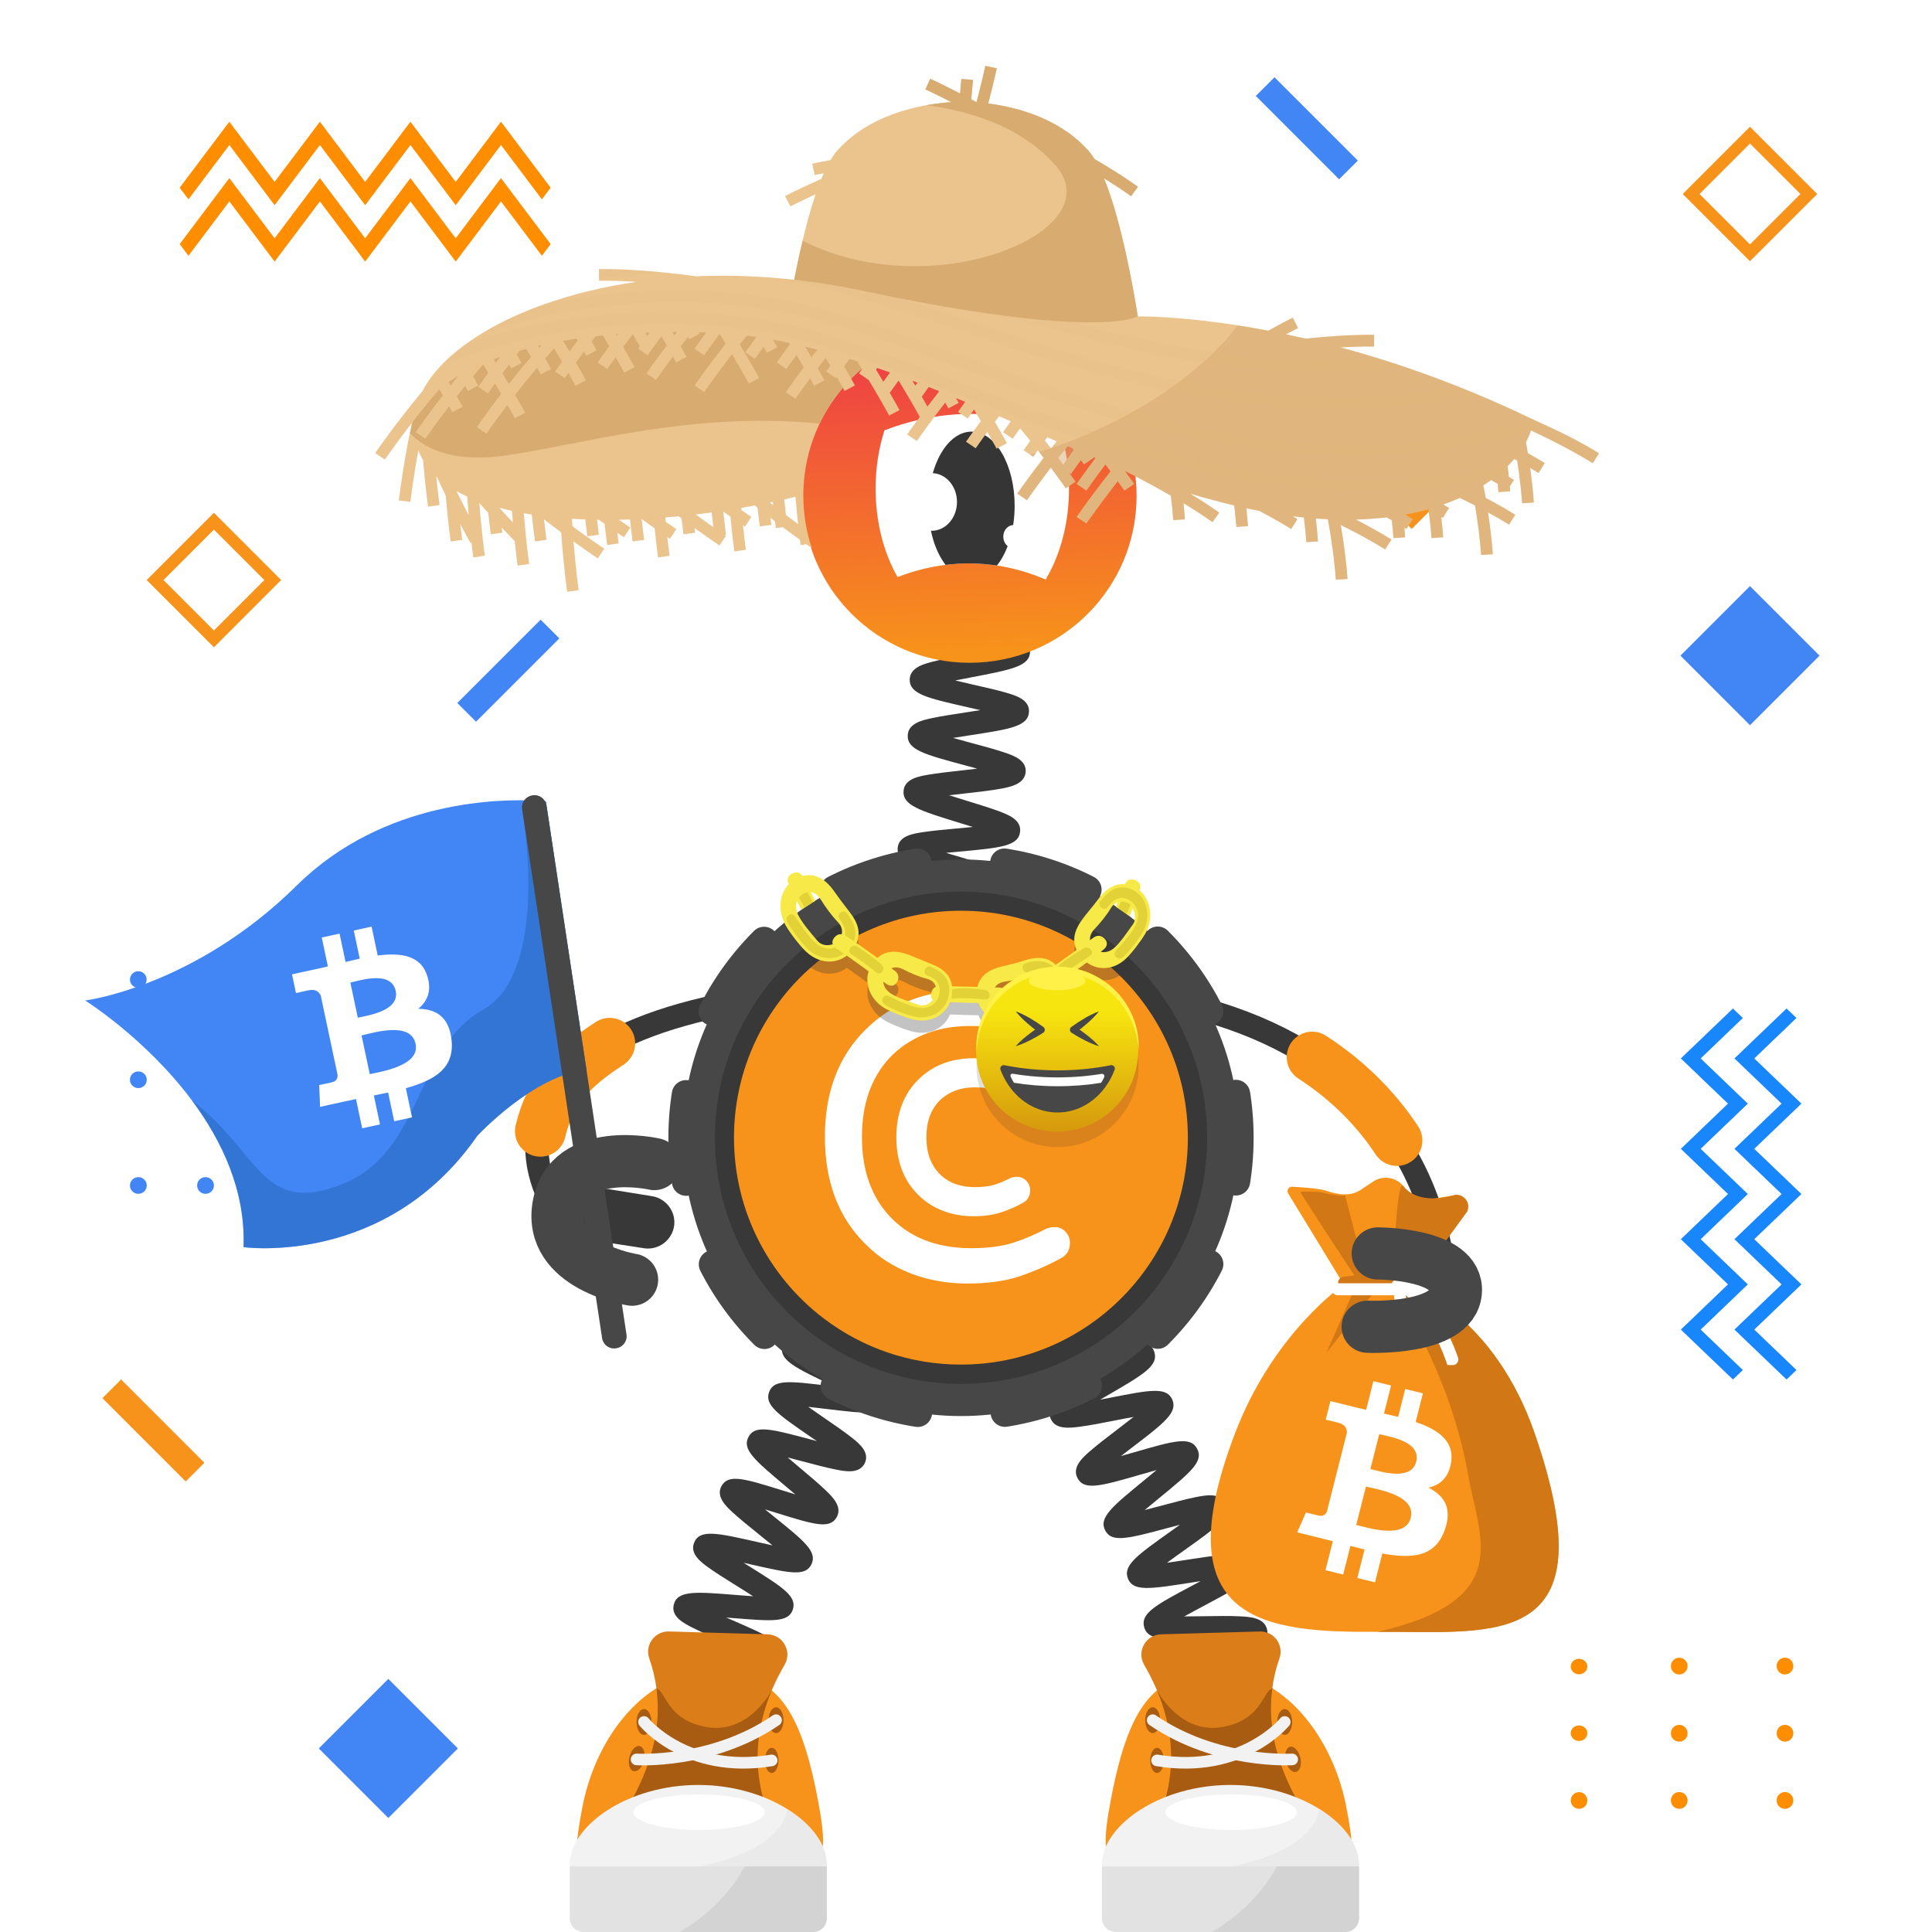 <svg width="1000" height="1000" viewBox="0 0 1000 1000" fill="none" xmlns="http://www.w3.org/2000/svg">
<rect width="1000" height="1000" fill="white"/>
<path fill-rule="evenodd" clip-rule="evenodd" d="M110.729 265.43L75.93 300.23L110.729 335.03L145.529 300.23L110.729 265.43ZM84.63 300.23L110.729 274.13L136.829 300.23L110.729 326.33L84.63 300.23Z" fill="#F7931A"/>
<path fill-rule="evenodd" clip-rule="evenodd" d="M905.793 65.61L870.992 100.41L905.793 135.21L940.593 100.41L905.793 65.61ZM879.692 100.41L905.793 74.31L931.893 100.41L905.793 126.51L879.692 100.41Z" fill="#F7931A"/>
<path fill-rule="evenodd" clip-rule="evenodd" d="M873.857 834.25C873.857 836.65 871.928 838.6 869.538 838.6C867.148 838.6 865.218 836.65 865.218 834.25C865.218 831.85 867.148 829.9 869.538 829.9C871.928 829.9 873.857 831.85 873.857 834.25ZM821.968 834.5C821.968 836.72 820.038 838.51 817.668 838.51C815.298 838.51 813.367 836.71 813.367 834.5C813.367 832.28 815.288 830.49 817.668 830.49C820.048 830.49 821.968 832.28 821.968 834.5ZM821.968 869C821.968 871.22 820.038 873.01 817.668 873.01C815.298 873.01 813.367 871.21 813.367 869C813.367 866.78 815.288 864.98 817.668 864.98C820.048 864.99 821.968 866.79 821.968 869ZM817.678 908.14C820.048 908.14 821.978 906.21 821.978 903.82C821.978 901.43 820.048 899.5 817.678 899.5C815.308 899.5 813.378 901.43 813.378 903.82C813.378 906.2 815.298 908.14 817.678 908.14ZM869.538 873.37C871.928 873.37 873.857 871.42 873.857 869.02C873.857 866.62 871.928 864.67 869.538 864.67C867.148 864.67 865.218 866.61 865.218 869.02C865.218 871.42 867.158 873.37 869.538 873.37ZM873.857 903.79C873.857 906.19 871.928 908.14 869.538 908.14C867.148 908.14 865.218 906.19 865.218 903.79C865.218 901.39 867.148 899.44 869.538 899.44C871.928 899.44 873.857 901.39 873.857 903.79ZM924.268 838.59C926.658 838.59 928.588 836.64 928.588 834.24C928.588 831.84 926.658 829.89 924.268 829.89C921.878 829.89 919.947 831.84 919.947 834.24C919.947 836.65 921.878 838.59 924.268 838.59ZM928.588 869.02C928.588 871.42 926.658 873.37 924.268 873.37C921.878 873.37 919.947 871.42 919.947 869.02C919.947 866.62 921.878 864.67 924.268 864.67C926.658 864.67 928.588 866.62 928.588 869.02ZM924.268 908.14C926.658 908.14 928.588 906.19 928.588 903.79C928.588 901.39 926.658 899.44 924.268 899.44C921.878 899.44 919.947 901.39 919.947 903.79C919.947 906.2 921.878 908.14 924.268 908.14Z" fill="#FF8D00"/>
<path fill-rule="evenodd" clip-rule="evenodd" d="M141.157 563.2C138.757 563.2 136.808 561.27 136.808 558.88C136.808 556.49 138.757 554.56 141.157 554.56C143.557 554.56 145.508 556.49 145.508 558.88C145.508 561.27 143.557 563.2 141.157 563.2ZM140.897 511.31C138.677 511.31 136.888 509.39 136.888 507.01C136.888 504.64 138.687 502.71 140.897 502.71C143.107 502.71 144.907 504.63 144.907 507.01C144.917 509.38 143.117 511.31 140.897 511.31ZM106.397 511.31C104.177 511.31 102.388 509.39 102.388 507.01C102.388 504.64 104.187 502.71 106.397 502.71C108.617 502.71 110.418 504.63 110.418 507.01C110.408 509.38 108.617 511.31 106.397 511.31ZM67.258 507.01C67.258 509.38 69.187 511.31 71.577 511.31C73.967 511.31 75.897 509.39 75.897 507.01C75.897 504.64 73.967 502.71 71.577 502.71C69.197 502.71 67.258 504.64 67.258 507.01ZM102.027 558.88C102.027 561.27 103.978 563.2 106.378 563.2C108.778 563.2 110.728 561.27 110.728 558.88C110.728 556.49 108.788 554.56 106.378 554.56C103.978 554.56 102.027 556.49 102.027 558.88ZM71.607 563.2C69.207 563.2 67.258 561.27 67.258 558.88C67.258 556.49 69.207 554.56 71.607 554.56C74.007 554.56 75.958 556.49 75.958 558.88C75.958 561.27 74.007 563.2 71.607 563.2ZM136.808 613.6C136.808 615.99 138.757 617.92 141.157 617.92C143.557 617.92 145.508 615.99 145.508 613.6C145.508 611.21 143.557 609.28 141.157 609.28C138.757 609.28 136.808 611.22 136.808 613.6ZM106.378 617.92C103.978 617.92 102.027 615.99 102.027 613.6C102.027 611.21 103.978 609.28 106.378 609.28C108.778 609.28 110.728 611.21 110.728 613.6C110.728 615.99 108.778 617.92 106.378 617.92ZM67.258 613.6C67.258 615.99 69.207 617.92 71.607 617.92C74.007 617.92 75.958 615.99 75.958 613.6C75.958 611.21 74.007 609.28 71.607 609.28C69.207 609.28 67.258 611.22 67.258 613.6Z" fill="#4285F4"/>
<path fill-rule="evenodd" clip-rule="evenodd" d="M279.83 320.74L289.511 330.42L246.391 373.54L236.711 363.86L279.83 320.74Z" fill="#4285F4"/>
<path fill-rule="evenodd" clip-rule="evenodd" d="M630.688 65.27L640.367 55.59L683.487 98.71L673.808 108.39L630.688 65.27Z" fill="#4285F4"/>
<path fill-rule="evenodd" clip-rule="evenodd" d="M747.448 257.11L737.769 247.43L694.648 290.55L704.328 300.23L747.448 257.11Z" fill="#F7931A"/>
<path fill-rule="evenodd" clip-rule="evenodd" d="M49.445 708.31L39.766 717.99L82.886 761.11L92.565 751.43L49.445 708.31Z" fill="#F7931A"/>
<path fill-rule="evenodd" clip-rule="evenodd" d="M144.922 864L108.922 900L144.922 936L180.922 900L144.922 864Z" fill="#4285F4"/>
<path fill-rule="evenodd" clip-rule="evenodd" d="M905.789 303.36L869.789 339.36L905.789 375.36L941.789 339.36L905.789 303.36Z" fill="#4285F4"/>
<path fill-rule="evenodd" clip-rule="evenodd" d="M259.379 115.05L235.948 146.2L212.509 115.05L189.078 146.2L165.648 115.05L142.209 146.2L118.778 115.05L93.078 149.21L97.618 155.24L118.789 127.11L142.219 158.26L165.658 127.11L189.089 158.26L212.519 127.11L235.959 158.26L259.389 127.11L280.559 155.24L285.099 149.21L259.379 115.05Z" fill="#FF8D00"/>
<path fill-rule="evenodd" clip-rule="evenodd" d="M259.379 85.86L235.948 117.01L212.509 85.86L189.078 117.01L165.648 85.86L142.209 117.01L118.778 85.86L93.078 120.02L97.618 126.05L118.789 97.92L142.219 129.07L165.658 97.92L189.089 129.07L212.519 97.92L235.959 129.07L259.389 97.92L280.559 126.05L285.099 120.02L259.379 85.86Z" fill="#FF8D00"/>
<path fill-rule="evenodd" clip-rule="evenodd" d="M861.766 516.64L888.735 490.79L893.865 495.71L872.036 516.64L896.436 540.03L872.036 563.42L896.436 586.81L872.036 610.2L896.436 633.59L872.036 656.98L893.865 677.91L888.735 682.83L861.766 656.98L886.166 633.59L861.766 610.2L886.166 586.81L861.766 563.42L886.166 540.03L861.766 516.64ZM889.506 516.64L916.476 490.79L921.605 495.71L899.775 516.64L924.176 540.03L899.775 563.42L924.176 586.81L899.775 610.2L924.176 633.59L899.775 656.98L921.605 677.91L916.476 682.83L889.506 656.98L913.905 633.59L889.506 610.2L913.905 586.81L889.506 563.42L913.905 540.03L889.506 516.64Z" fill="#1886FC"/>
<path d="M1000 0H0V1000H1000V0Z" fill="white"/>
<path fill-rule="evenodd" clip-rule="evenodd" d="M110.729 265.43L75.93 300.23L110.729 335.03L145.529 300.23L110.729 265.43ZM84.63 300.23L110.729 274.13L136.829 300.23L110.729 326.33L84.63 300.23Z" fill="#F7931A"/>
<path fill-rule="evenodd" clip-rule="evenodd" d="M905.793 65.61L870.992 100.41L905.793 135.21L940.593 100.41L905.793 65.61ZM879.692 100.41L905.793 74.31L931.893 100.41L905.793 126.51L879.692 100.41Z" fill="#F7931A"/>
<path fill-rule="evenodd" clip-rule="evenodd" d="M873.49 862.36C873.49 864.76 871.561 866.71 869.171 866.71C866.781 866.71 864.851 864.76 864.851 862.36C864.851 859.96 866.781 858.01 869.171 858.01C871.561 858.01 873.49 859.96 873.49 862.36ZM821.601 862.61C821.601 864.83 819.671 866.62 817.301 866.62C814.931 866.62 813 864.82 813 862.61C813 860.39 814.921 858.6 817.301 858.6C819.681 858.6 821.601 860.39 821.601 862.61ZM821.601 897.11C821.601 899.33 819.671 901.12 817.301 901.12C814.931 901.12 813 899.32 813 897.11C813 894.89 814.921 893.09 817.301 893.09C819.681 893.1 821.601 894.9 821.601 897.11ZM817.311 936.25C819.681 936.25 821.61 934.32 821.61 931.93C821.61 929.54 819.681 927.61 817.311 927.61C814.941 927.61 813.011 929.54 813.011 931.93C813.011 934.31 814.931 936.25 817.311 936.25ZM869.171 901.48C871.561 901.48 873.49 899.53 873.49 897.13C873.49 894.73 871.561 892.78 869.171 892.78C866.781 892.78 864.851 894.72 864.851 897.13C864.851 899.53 866.791 901.48 869.171 901.48ZM873.49 931.9C873.49 934.3 871.561 936.25 869.171 936.25C866.781 936.25 864.851 934.3 864.851 931.9C864.851 929.5 866.781 927.55 869.171 927.55C871.561 927.55 873.49 929.5 873.49 931.9ZM923.9 866.7C926.29 866.7 928.221 864.75 928.221 862.35C928.221 859.95 926.29 858 923.9 858C921.51 858 919.58 859.95 919.58 862.35C919.58 864.76 921.51 866.7 923.9 866.7ZM928.221 897.13C928.221 899.53 926.29 901.48 923.9 901.48C921.51 901.48 919.58 899.53 919.58 897.13C919.58 894.73 921.51 892.78 923.9 892.78C926.29 892.78 928.221 894.73 928.221 897.13ZM923.9 936.25C926.29 936.25 928.221 934.3 928.221 931.9C928.221 929.5 926.29 927.55 923.9 927.55C921.51 927.55 919.58 929.5 919.58 931.9C919.58 934.31 921.51 936.25 923.9 936.25Z" fill="#FF8D00"/>
<path fill-rule="evenodd" clip-rule="evenodd" d="M141.157 563.2C138.757 563.2 136.808 561.27 136.808 558.88C136.808 556.49 138.757 554.56 141.157 554.56C143.557 554.56 145.508 556.49 145.508 558.88C145.508 561.27 143.557 563.2 141.157 563.2ZM140.897 511.31C138.677 511.31 136.888 509.39 136.888 507.01C136.888 504.64 138.687 502.71 140.897 502.71C143.107 502.71 144.907 504.63 144.907 507.01C144.917 509.38 143.117 511.31 140.897 511.31ZM106.397 511.31C104.177 511.31 102.388 509.39 102.388 507.01C102.388 504.64 104.187 502.71 106.397 502.71C108.617 502.71 110.418 504.63 110.418 507.01C110.408 509.38 108.617 511.31 106.397 511.31ZM67.258 507.01C67.258 509.38 69.187 511.31 71.577 511.31C73.967 511.31 75.897 509.39 75.897 507.01C75.897 504.64 73.967 502.71 71.577 502.71C69.197 502.71 67.258 504.64 67.258 507.01ZM102.027 558.88C102.027 561.27 103.978 563.2 106.378 563.2C108.778 563.2 110.728 561.27 110.728 558.88C110.728 556.49 108.788 554.56 106.378 554.56C103.978 554.56 102.027 556.49 102.027 558.88ZM71.607 563.2C69.207 563.2 67.258 561.27 67.258 558.88C67.258 556.49 69.207 554.56 71.607 554.56C74.007 554.56 75.958 556.49 75.958 558.88C75.958 561.27 74.007 563.2 71.607 563.2ZM136.808 613.6C136.808 615.99 138.757 617.92 141.157 617.92C143.557 617.92 145.508 615.99 145.508 613.6C145.508 611.21 143.557 609.28 141.157 609.28C138.757 609.28 136.808 611.22 136.808 613.6ZM106.378 617.92C103.978 617.92 102.027 615.99 102.027 613.6C102.027 611.21 103.978 609.28 106.378 609.28C108.778 609.28 110.728 611.21 110.728 613.6C110.728 615.99 108.778 617.92 106.378 617.92ZM67.258 613.6C67.258 615.99 69.207 617.92 71.607 617.92C74.007 617.92 75.958 615.99 75.958 613.6C75.958 611.21 74.007 609.28 71.607 609.28C69.207 609.28 67.258 611.22 67.258 613.6Z" fill="#4285F4"/>
<path fill-rule="evenodd" clip-rule="evenodd" d="M279.83 320.74L289.511 330.42L246.391 373.54L236.711 363.86L279.83 320.74Z" fill="#4285F4"/>
<path fill-rule="evenodd" clip-rule="evenodd" d="M650 49.68L659.68 40L702.8 83.12L693.12 92.8L650 49.68Z" fill="#4285F4"/>
<path fill-rule="evenodd" clip-rule="evenodd" d="M773.8 230.68L764.12 221L721 264.12L730.68 273.8L773.8 230.68Z" fill="#F7931A"/>
<path fill-rule="evenodd" clip-rule="evenodd" d="M62.68 714L53 723.68L96.12 766.8L105.8 757.12L62.68 714Z" fill="#F7931A"/>
<path fill-rule="evenodd" clip-rule="evenodd" d="M201 869L165 905L201 941L237 905L201 869Z" fill="#4285F4"/>
<path fill-rule="evenodd" clip-rule="evenodd" d="M905.789 303.36L869.789 339.36L905.789 375.36L941.789 339.36L905.789 303.36Z" fill="#4285F4"/>
<path fill-rule="evenodd" clip-rule="evenodd" d="M259.301 92.19L235.87 123.34L212.431 92.19L189 123.34L165.57 92.19L142.131 123.34L118.7 92.19L93 126.35L97.54 132.38L118.711 104.25L142.141 135.4L165.58 104.25L189.011 135.4L212.44 104.25L235.881 135.4L259.311 104.25L280.48 132.38L285.021 126.35L259.301 92.19Z" fill="#FF8D00"/>
<path fill-rule="evenodd" clip-rule="evenodd" d="M259.301 63L235.87 94.15L212.431 63L189 94.15L165.57 63L142.131 94.15L118.7 63L93 97.16L97.54 103.19L118.711 75.06L142.141 106.21L165.58 75.06L189.011 106.21L212.44 75.06L235.881 106.21L259.311 75.06L280.48 103.19L285.021 97.16L259.301 63Z" fill="#FF8D00"/>
<path fill-rule="evenodd" clip-rule="evenodd" d="M870 547.85L896.97 522L902.1 526.92L880.271 547.85L904.67 571.24L880.271 594.63L904.67 618.02L880.271 641.41L904.67 664.8L880.271 688.19L902.1 709.12L896.97 714.04L870 688.19L894.4 664.8L870 641.41L894.4 618.02L870 594.63L894.4 571.24L870 547.85ZM897.74 547.85L924.71 522L929.84 526.92L908.01 547.85L932.41 571.24L908.01 594.63L932.41 618.02L908.01 641.41L932.41 664.8L908.01 688.19L929.84 709.12L924.71 714.04L897.74 688.19L922.14 664.8L897.74 641.41L922.14 618.02L897.74 594.63L922.14 571.24L897.74 547.85Z" fill="#1886FC"/>



<!-- next -->
<path d="M285.352 621.96C285.352 621.96 228.242 529.01 430.032 512.48" stroke="#383838" stroke-width="12.035" stroke-miterlimit="10"/>
<path d="M279.734 585.51C284.734 564.46 295.984 552.74 315.574 540.03" stroke="#F7931A" stroke-width="26.366" stroke-miterlimit="10" stroke-linecap="round"/>
<path fill-rule="evenodd" clip-rule="evenodd" d="M299.71 627.19C300.75 619.79 307.65 614.52 315.05 615.5L337.25 619.1C344.65 620.14 349.92 627.04 348.94 634.44C347.9 641.84 341 647.11 333.6 646.13L313.2 642.98C305.73 641.94 298.68 634.59 299.71 627.19Z" fill="#383838"/>
<path d="M748.003 686.94C748.003 686.94 766.503 529.01 564.703 512.49" stroke="#383838" stroke-width="12.035" stroke-miterlimit="10"/>
<path d="M723.042 590.29C712.912 574.92 698.762 559.89 679.172 547.17" stroke="#F7931A" stroke-width="26.366" stroke-miterlimit="10" stroke-linecap="round"/>
<path fill-rule="evenodd" clip-rule="evenodd" d="M740.62 669.961C741.24 662.511 735.68 655.85 728.26 655.16L707.66 653.72C700.21 653.09 693.55 658.661 692.86 666.081C692.24 673.531 697.8 680.191 705.22 680.881L725.82 682.321C733.33 682.971 740 677.411 740.62 669.961Z" fill="#383838"/>
<path d="M607.97 927.36C608.39 927.11 609.63 925.96 609.79 923.92L597.79 922.98C598.37 915.55 607.3 914.21 628.87 910.99C630.7 910.72 632.75 910.411 634.85 910.081C632.3 909.501 629.77 908.96 627.55 908.48C607.24 904.09 598.83 902.271 598.73 895.101C598.63 887.591 607.43 885.471 628.68 880.351C630.25 879.971 631.99 879.55 633.77 879.11C631.37 878.82 629.02 878.56 626.94 878.32C620.54 877.6 614.5 876.93 609.73 876.09C604.93 875.25 597.67 873.97 596.99 867.93C596.13 860.58 604.59 857.49 625.02 850.01C626.32 849.53 627.75 849.01 629.22 848.47C627.18 848.49 625.19 848.52 623.41 848.55C602.58 848.89 593.96 849.031 592.18 842.101C590.36 834.931 598.28 830.72 617.4 820.55C618.65 819.88 620.02 819.16 621.43 818.4C619.45 818.7 617.53 819.001 615.79 819.271C595.17 822.481 586.63 823.81 583.88 817.22C581.06 810.32 588.35 805.14 605.96 792.62C607.42 791.58 609.06 790.42 610.72 789.22C608.5 789.8 606.33 790.38 604.4 790.89C583.91 796.37 575.44 798.64 572.06 792.18C568.6 785.55 575.49 779.91 592.12 766.28C594.09 764.67 596.38 762.79 598.63 760.9C595.77 761.69 592.88 762.52 590.4 763.24C569.66 769.22 561.08 771.7 557.67 764.97C554.76 759.31 560.53 754.28 564.36 750.96C568.13 747.67 573.34 743.71 578.37 739.87C580.89 737.95 583.92 735.63 586.75 733.4C583.33 734.01 579.76 734.71 576.77 735.3C570.46 736.54 563.94 737.82 558.87 738.47C553.76 739.13 546.04 740.121 543.73 734.061C541.44 728.061 547.77 723.831 551.97 721.021C556.06 718.291 561.66 715.04 567.07 711.91C570.1 710.15 573.8 708.01 577.17 705.96C573.59 706.05 569.79 706.22 566.64 706.36C545.21 707.31 535.43 707.74 533.82 700.11C532.48 693.86 539.37 690.681 543.92 688.581C548.35 686.541 554.07 684.33 560.13 681.99C563.39 680.73 567.37 679.19 571.02 677.69C567.61 677.27 564 676.881 561 676.561C539.56 674.271 529.78 673.22 529.28 665.44C528.86 657.99 537.32 656 557.74 651.19C565.72 649.31 577.79 646.471 580.15 644.811C579.76 645.091 578.64 646.321 578.64 648.331H590.68C590.68 655.801 581.85 657.88 560.5 662.91C559.16 663.23 557.69 663.57 556.18 663.93C558.32 664.17 560.41 664.391 562.28 664.601C568.67 665.281 574.71 665.93 579.48 666.74C584.27 667.55 591.5 668.79 592.26 674.78C593.21 682.11 584.8 685.36 564.46 693.21C563.38 693.63 562.21 694.08 561.01 694.55C562.8 694.48 564.53 694.401 566.1 694.331C586.92 693.411 595.54 693.03 597.52 699.93C599.61 706.95 591.85 711.45 573.11 722.32C571.96 722.99 570.71 723.71 569.41 724.47C571.18 724.13 572.9 723.79 574.45 723.49C595.13 719.43 603.69 717.75 606.72 724.3C609.76 731.06 602.71 736.45 585.66 749.45C583.99 750.72 582.1 752.17 580.19 753.65C582.6 752.98 584.98 752.29 587.06 751.69C607.64 745.76 616.16 743.3 619.63 749.86C623.13 756.45 616.28 762.06 599.74 775.61C597.56 777.39 594.99 779.5 592.52 781.59C595.56 780.82 598.66 779.991 601.29 779.291C607.49 777.631 613.89 775.92 618.89 774.92C623.92 773.92 631.52 772.4 634.26 778.22C637.03 783.93 631.11 788.74 627.19 791.93C623.35 795.05 618.06 798.81 612.94 802.45C610.26 804.36 607.01 806.67 604.01 808.89C607.41 808.42 610.98 807.86 613.95 807.4C620.36 806.4 626.98 805.37 632.13 804.92C637.31 804.46 645.14 803.77 647.19 809.99C649.21 816.04 642.74 820.02 638.46 822.66C634.28 825.24 628.57 828.27 623.06 831.21C620.03 832.82 616.35 834.78 612.97 836.66C616.45 836.65 620.15 836.6 623.22 836.55C629.72 836.44 636.45 836.341 641.63 836.601C646.84 836.861 654.71 837.26 655.89 843.7C657.24 851.07 649.02 854.081 629.16 861.351C626.01 862.501 622.2 863.9 618.65 865.28C621.94 865.7 625.39 866.09 628.27 866.41C649.7 868.81 659.48 869.91 659.98 877.66C660.39 885.13 651.93 887.16 631.49 892.09C628.31 892.86 624.47 893.78 620.87 894.72C624.03 895.45 627.31 896.16 630.08 896.76C651.1 901.3 660.7 903.37 660.4 911.13C660.2 918.52 651.54 919.81 630.64 922.93C622.6 924.1 610.44 925.92 607.97 927.36Z" fill="#383838"/>
<path d="M505.141 627.51C502.631 621.58 508.871 616.81 513.001 613.65C517.151 610.48 522.771 606.73 528.211 603.11C530.161 601.81 532.411 600.31 534.651 598.79C531.501 599.33 528.291 599.93 525.561 600.44C519.441 601.58 513.121 602.76 508.271 603.35C503.341 603.96 495.881 604.87 493.601 599.07C490.821 591.93 498.581 587.01 517.321 575.14C519.341 573.86 521.681 572.38 523.991 570.88C520.671 571.35 517.271 571.87 514.391 572.32C507.991 573.31 501.941 574.25 497.101 574.7C492.161 575.16 484.681 575.85 482.621 569.94C480.461 563.87 487.051 559.45 491.411 556.53C495.801 553.59 501.701 550.17 507.401 546.87C509.541 545.63 512.051 544.18 514.501 542.72C510.961 543.02 507.301 543.39 504.211 543.7C497.801 544.35 491.741 544.96 486.921 545.15C481.971 545.35 474.491 545.64 472.781 539.6C470.601 532.08 479.631 527.71 499.411 518.13C501.801 516.97 504.621 515.61 507.361 514.24C503.491 514.16 499.371 514.16 495.971 514.15C489.541 514.14 483.471 514.14 478.681 513.84C473.721 513.53 466.241 513.07 465.231 506.82C463.921 499.05 473.401 495.95 494.181 489.15C496.961 488.24 500.291 487.15 503.451 486.06C499.711 485.37 495.701 484.72 492.391 484.17C486.161 483.15 479.731 482.09 474.891 480.98C469.921 479.84 462.411 478.11 462.501 471.63C462.501 465.24 470.041 463.56 475.021 462.46C479.901 461.38 486.371 460.36 492.641 459.39C495.601 458.93 499.121 458.38 502.491 457.8C499.511 456.88 496.451 455.98 493.851 455.22C487.591 453.38 481.121 451.48 476.231 449.7C471.341 447.91 463.961 445.21 464.641 438.79C465.261 432.63 472.641 431.5 477.531 430.74C482.331 430 488.411 429.45 494.851 428.86C497.461 428.62 500.491 428.34 503.501 428.03C501.291 427.34 499.111 426.67 497.191 426.08C475.841 419.53 467.011 416.82 467.691 409.23C468.311 403.1 475.561 401.85 480.351 401.01C485.081 400.19 491.091 399.52 497.451 398.81C499.981 398.53 502.901 398.2 505.811 397.85C503.701 397.27 501.621 396.71 499.781 396.22C478.331 390.46 469.451 388.07 469.841 380.49C470.191 374.33 477.451 372.77 482.251 371.73C486.991 370.71 493.021 369.79 499.411 368.81C501.831 368.44 504.611 368.02 507.401 367.56C505.261 367.06 503.151 366.58 501.281 366.16C479.691 361.26 470.761 359.23 470.861 351.68C471.031 345.48 478.231 343.64 482.991 342.42C487.721 341.21 494.021 340.01 500.111 338.84C508.181 337.3 520.371 334.97 522.801 333.42C522.361 333.7 521.111 334.98 521.111 337.13H533.151C533.151 344.78 524.141 346.5 502.371 350.66C499.971 351.12 497.191 351.65 494.431 352.21C497.711 353 501.091 353.77 503.951 354.42C510.261 355.85 516.221 357.21 520.881 358.57C525.621 359.96 532.791 362.05 532.611 368.25C532.311 375.96 523.211 377.35 501.231 380.71C498.831 381.08 496.041 381.5 493.281 381.95C496.591 382.89 500.021 383.81 502.911 384.59C509.141 386.26 515.021 387.84 519.601 389.38C524.271 390.95 531.341 393.32 530.891 399.52C530.391 406.02 522.561 407.42 517.391 408.34C512.161 409.28 505.361 410.04 498.781 410.77C496.511 411.02 493.901 411.31 491.281 411.63C494.521 412.68 497.871 413.71 500.711 414.58C506.841 416.46 512.631 418.24 517.121 419.92C521.711 421.64 528.641 424.24 528.011 430.37C527.221 437.99 518.061 438.82 495.931 440.85C494.021 441.02 491.871 441.22 489.671 441.44C492.301 442.24 494.931 443.01 497.221 443.68C503.191 445.43 509.351 447.24 513.961 448.91C518.601 450.59 525.601 453.12 525.171 459.23C524.681 466.57 515.841 467.95 494.481 471.29C493.461 471.45 492.361 471.62 491.231 471.8C492.311 471.98 493.341 472.15 494.321 472.31C515.631 475.81 524.451 477.25 525.031 484.52C525.531 491.56 518.011 494.02 497.901 500.6C496.461 501.07 494.881 501.59 493.251 502.13C494.191 502.13 495.111 502.13 495.971 502.13C518.191 502.16 527.381 502.17 529.111 509.45C530.761 516.34 523.651 519.78 504.651 528.98C502.611 529.97 500.301 531.09 497.961 532.24C499.731 532.07 501.451 531.9 503.001 531.74C525.111 529.51 534.261 528.58 536.591 535.78C538.521 541.56 532.341 545.66 528.261 548.36C524.241 551.02 518.991 554.07 513.421 557.29C511.301 558.52 508.871 559.93 506.441 561.36C508.581 561.04 510.671 560.72 512.531 560.43C534.441 557.04 543.501 555.63 546.161 562.72C548.341 568.47 542.301 572.84 538.311 575.73C534.371 578.58 529.211 581.85 523.741 585.31C521.591 586.67 519.111 588.24 516.651 589.84C519.001 589.42 521.311 588.99 523.341 588.61C545.021 584.57 553.991 582.9 556.851 589.9C559.201 595.64 553.241 600.17 549.291 603.16C545.401 606.12 540.051 609.68 534.871 613.12C528.051 617.66 517.741 624.53 516.101 626.89C516.401 626.46 517.051 624.79 516.211 622.81L505.141 627.51Z" fill="#383838"/>
<path d="M352.929 930.65C353.469 930.26 354.539 928.8 354.399 926.79L342.389 927.6C341.959 921.25 349.189 918.84 353.979 917.24C358.719 915.66 364.979 914.02 371.019 912.43C373.349 911.82 376.079 911.1 378.759 910.37C375.579 909.72 372.289 909.1 369.509 908.58C349.549 904.82 341.289 903.27 341.289 895.98C341.289 888.31 350.649 886.68 371.149 883.09C373.609 882.66 376.489 882.15 379.319 881.63C376.109 880.64 372.759 879.67 369.939 878.86C350.379 873.19 342.279 870.85 343.019 863.55C343.849 855.89 353.319 855.31 374.069 854.04C376.719 853.88 379.849 853.69 382.889 853.46C379.679 852 376.279 850.52 373.439 849.29C367.709 846.8 362.299 844.45 358.119 842.32C354.029 840.23 347.189 836.73 348.749 830.58C350.589 823.11 360.069 823.87 380.839 825.54C383.529 825.76 386.719 826.01 389.809 826.22C386.839 824.29 383.669 822.31 381.039 820.67C375.949 817.5 370.689 814.22 366.859 811.47C363.109 808.79 356.829 804.29 359.309 798.43C362.169 791.38 371.399 793.47 391.619 798.06C394.089 798.62 396.999 799.28 399.849 799.89C397.379 797.84 394.809 795.77 392.629 794.02C387.919 790.22 383.039 786.3 379.519 783.07C375.889 779.74 370.409 774.72 373.449 769.18C377.029 762.73 385.239 765.29 405.069 771.46C407.069 772.08 409.339 772.79 411.649 773.49C409.839 771.94 408.029 770.43 406.449 769.1C390.559 755.75 383.979 750.22 387.419 743.75C390.749 737.4 398.939 739.58 418.749 744.83C420.009 745.16 421.369 745.53 422.789 745.9C421.779 745.21 420.809 744.54 419.899 743.92C402.689 732.11 395.569 727.23 398.119 720.45C400.549 713.86 408.799 714.86 428.739 717.28C429.809 717.41 430.969 717.55 432.159 717.69C431.539 717.4 430.939 717.11 430.359 716.84C411.849 708.11 403.409 704.13 404.859 696.95C406.279 690.07 414.549 689.73 434.539 688.92C435.879 688.87 437.339 688.81 438.839 688.74C437.949 688.47 437.089 688.21 436.269 687.97C416.009 681.89 407.619 679.38 408.009 672.05C408.419 664.97 416.599 663.54 436.379 660.08C444.069 658.73 455.679 656.7 458.059 655.26C457.479 655.61 456.289 657 456.289 659.04H468.329C468.329 666.71 458.969 668.34 438.459 671.93C435.919 672.38 432.909 672.9 429.989 673.45C433.309 674.51 436.809 675.56 439.729 676.43C445.689 678.22 451.329 679.91 455.709 681.53C460.009 683.12 467.199 685.78 466.369 692.06C465.449 699.69 455.919 700.08 435.019 700.93C432.289 701.04 429.029 701.18 425.899 701.35C429.139 702.95 432.609 704.59 435.489 705.95C440.889 708.5 446.479 711.13 450.589 713.4C454.609 715.62 461.329 719.33 459.599 725.42C457.419 732.88 447.979 731.73 427.289 729.22C424.609 728.89 421.429 728.51 418.349 728.18C421.179 730.19 424.199 732.26 426.709 733.99C431.679 737.4 436.829 740.93 440.569 743.87C444.429 746.9 450.269 751.48 447.659 757.22C444.919 763.06 437.509 761.6 432.599 760.63C427.789 759.68 421.619 758.05 415.659 756.46C413.269 755.83 410.469 755.08 407.699 754.38C409.929 756.3 412.229 758.24 414.189 759.88C418.859 763.8 423.689 767.86 427.189 771.21C430.749 774.62 436.139 779.77 433.089 785.26C429.519 791.68 421.319 789.13 401.489 782.95C399.799 782.42 397.919 781.84 395.979 781.25C397.449 782.45 398.889 783.61 400.179 784.65C416.439 797.74 423.169 803.16 419.979 809.73C416.829 816.12 408.669 814.27 388.959 809.81C387.689 809.52 386.309 809.21 384.869 808.89C385.749 809.44 386.599 809.97 387.399 810.47C405.219 821.59 412.599 826.19 410.359 833.11C408.119 839.82 399.849 839.16 379.879 837.55C378.629 837.45 377.269 837.34 375.869 837.23C376.689 837.59 377.489 837.93 378.239 838.26C397.629 846.68 405.649 850.16 404.379 857.39C403.149 864.33 394.859 864.84 374.809 866.06C373.329 866.15 371.709 866.25 370.029 866.36C371.169 866.69 372.269 867.01 373.289 867.31C393.589 873.19 401.999 875.62 401.609 882.99C401.199 890.07 393.009 891.5 373.229 894.96C371.479 895.27 369.519 895.61 367.509 895.97C368.989 896.25 370.429 896.52 371.739 896.77C392.559 900.69 401.179 902.31 401.469 909.7C401.779 916.83 393.669 918.96 374.079 924.09C366.549 926.05 355.169 929.03 352.929 930.65Z" fill="#383838"/>
<path d="M497.425 732.949C576.985 732.949 641.475 668.459 641.475 588.899C641.475 509.339 576.985 444.85 497.425 444.85C417.865 444.85 353.375 509.339 353.375 588.899C353.375 668.449 417.865 732.949 497.425 732.949Z" fill="#474747"/>
<path d="M624.801 588.89C624.801 659.25 567.771 716.28 497.421 716.28C427.061 716.28 370.031 659.25 370.031 588.89C370.031 551.08 386.501 517.12 412.661 493.79C414.731 491.94 416.861 490.16 419.051 488.45C422.801 485.52 426.711 482.8 430.781 480.3C433.151 478.84 435.581 477.45 438.051 476.15C455.781 466.8 475.981 461.5 497.421 461.5C521.161 461.5 543.391 468 562.421 479.31C564.841 480.75 567.201 482.26 569.511 483.85C573.421 486.54 577.171 489.44 580.741 492.52C582.811 494.32 584.821 496.18 586.771 498.1C610.251 521.21 624.801 553.35 624.801 588.89Z" fill="#383838"/>
<path d="M599.282 690.739C655.532 634.489 655.532 543.28 599.282 487.02C543.032 430.77 451.822 430.77 395.562 487.02C339.302 543.28 339.302 634.479 395.562 690.739C451.812 746.989 543.022 746.989 599.282 690.739Z" stroke="#474747" stroke-width="14.819" stroke-miterlimit="10" stroke-linecap="round" stroke-dasharray="45.27 45.27"/>
<path d="M614.834 588.85C614.834 653.72 562.244 706.31 497.374 706.31C470.824 706.31 446.334 697.5 426.664 682.65C412.104 671.66 400.184 657.35 392.034 640.86C384.274 625.18 379.914 607.52 379.914 588.85C379.914 523.98 432.504 471.39 497.374 471.39C562.244 471.39 614.834 523.98 614.834 588.85Z" fill="#F7931A"/>
<path fill-rule="evenodd" clip-rule="evenodd" d="M541.491 635.99C542.651 635.45 544.211 635.17 546.251 635.17C548.291 635.17 550.061 635.99 551.561 637.62C553.061 639.25 553.801 641.09 553.801 643.2C553.801 647.01 552.231 649.66 549.171 651.23C542.571 654.9 535.431 657.96 527.951 660.55C520.401 663.07 511.351 664.36 500.881 664.36C490.411 664.36 480.611 662.66 471.571 659.19C462.521 655.72 454.701 650.69 448.111 644.09C434.031 630.28 426.961 611.72 426.961 588.45C426.961 565.19 434.031 546.69 448.111 532.82C461.781 519.28 479.401 512.55 500.961 512.55C511.371 512.55 520.341 513.84 527.891 516.36C535.441 518.88 541.221 521.26 545.231 523.43C549.241 525.61 551.691 527.38 552.511 528.74C553.331 530.1 553.801 531.8 553.801 533.84C553.801 535.88 553.051 537.72 551.561 539.35C550.061 540.98 548.301 541.8 546.251 541.8C544.211 541.8 542.651 541.53 541.491 540.98C535.851 537.99 530.061 535.61 524.151 533.77C518.231 531.93 510.891 531.05 502.051 531.05C493.211 531.05 485.251 532.55 478.181 535.47C471.041 538.46 465.121 542.54 460.291 547.71C450.841 557.98 446.141 571.58 446.141 588.52C446.141 605.46 450.831 619.06 460.291 629.33C470.561 640.48 484.781 646.06 502.801 646.06C511.101 646.06 518.241 645.18 524.161 643.34C530.131 641.37 535.911 638.99 541.491 635.99Z" fill="white"/>
<path fill-rule="evenodd" clip-rule="evenodd" d="M524.151 612.459C524.691 612.189 525.511 612.049 526.531 612.049C527.551 612.049 528.431 612.46 529.181 613.27C529.931 614.09 530.271 615.04 530.271 616.06C530.271 617.96 529.521 619.329 527.961 620.069C524.631 621.909 521.091 623.469 517.351 624.699C513.611 625.919 509.051 626.6 503.821 626.6C498.581 626.6 493.691 625.719 489.201 624.009C484.711 622.309 480.771 619.789 477.431 616.459C470.361 609.519 466.891 600.269 466.891 588.639C466.891 577.009 470.431 567.759 477.431 560.819C484.301 554.089 493.071 550.689 503.891 550.689C509.131 550.689 513.621 551.3 517.361 552.6C521.101 553.89 524.031 555.049 526.001 556.139C528.041 557.229 529.201 558.11 529.671 558.79C530.081 559.47 530.281 560.29 530.281 561.31C530.281 562.33 529.941 563.209 529.191 564.029C528.441 564.849 527.561 565.25 526.541 565.25C525.521 565.25 524.701 565.109 524.161 564.839C521.371 563.339 518.451 562.189 515.521 561.239C512.601 560.289 508.851 559.879 504.501 559.879C500.151 559.879 496.131 560.629 492.531 562.119C488.991 563.619 486.001 565.659 483.621 568.239C478.931 573.409 476.551 580.209 476.551 588.639C476.551 597.069 478.931 603.87 483.621 609.04C488.791 614.62 495.861 617.399 504.841 617.399C508.991 617.399 512.531 616.93 515.521 616.04C518.431 615.12 521.361 613.889 524.151 612.459Z" fill="white" stroke="white" stroke-width="5.873"/>
<path d="M327.165 662.37C327.165 662.37 283.525 655.66 289.045 624.08C294.565 592.5 338.685 602.52 338.685 602.52" stroke="#474747" stroke-width="27" stroke-miterlimit="10" stroke-linecap="round" stroke-linejoin="round"/>
<path fill-rule="evenodd" clip-rule="evenodd" d="M282.548 414.811L303.568 553.811C276.258 556.311 247.008 587.951 247.008 587.951C199.828 655.921 126.058 645.511 126.058 645.511C127.178 616.261 114.798 590.311 99.338 569.571C75.398 537.461 44.078 517.851 44.078 517.851C44.078 517.851 100.478 510.861 153.668 458.271C198.718 413.731 259.928 413.461 277.598 414.431C280.768 414.601 282.548 414.811 282.548 414.811Z" fill="#4285F4"/>
<path opacity="0.5" fill-rule="evenodd" clip-rule="evenodd" d="M282.546 414.81L303.566 553.81C276.256 556.31 247.006 587.95 247.006 587.95C199.826 655.92 126.056 645.51 126.056 645.51C127.176 616.26 114.796 590.31 99.336 569.57C134.756 596.58 135.086 629.45 177.056 612.97C219.036 596.48 214.766 542.28 249.826 522.77C284.906 503.25 270.606 421.16 270.606 421.16L277.586 414.43C280.766 414.6 282.546 414.81 282.546 414.81Z" fill="#2366B5"/>
<path fill-rule="evenodd" clip-rule="evenodd" d="M319.042 697.84L318.742 697.89C315.342 698.4 312.172 696.06 311.652 692.66L270.242 418.78C269.732 415.38 272.072 412.21 275.472 411.69L275.772 411.64C279.172 411.13 282.342 413.47 282.862 416.87L324.272 690.75C324.782 694.15 322.442 697.33 319.042 697.84Z" fill="#474747"/>
<path d="M204.821 512.94C207.001 523.23 190.401 525.61 185.201 526.76L181.351 508.581C186.551 507.431 202.551 502.21 204.821 512.94ZM215.101 540.271C217.501 551.571 197.641 554.59 191.391 555.97L187.141 535.93C193.401 534.56 212.601 528.481 215.101 540.271ZM221.141 505.09C217.801 494.54 207.621 492.99 195.501 494.57L192.331 479.61L183.111 481.63L186.201 496.19C183.781 496.72 181.311 497.31 178.861 497.9L175.751 483.24L166.541 485.26L169.711 500.21C167.721 500.69 165.771 501.161 163.861 501.581L163.851 501.53L151.141 504.32L153.201 514.041C153.201 514.041 159.981 512.42 159.891 512.57C163.621 511.75 165.291 513.63 166.041 515.4L169.651 532.44C169.911 532.38 170.251 532.321 170.641 532.291C170.331 532.361 170.001 532.43 169.671 532.5L174.731 556.37C174.811 557.57 174.511 559.57 171.911 560.15C172.051 560.23 165.211 561.62 165.211 561.62L165.681 572.9L177.671 570.271C179.901 569.781 182.111 569.34 184.261 568.88L187.471 584.01L196.681 581.99L193.511 567.021C196.051 566.521 198.501 566 200.891 565.47L204.041 580.37L213.261 578.351L210.061 563.25C225.371 558.97 235.391 552.731 233.691 538.061C232.321 526.251 225.721 522.29 216.481 522.14C221.261 518.28 223.591 512.81 221.141 505.09Z" fill="white"/>
<path d="M713.118 844.63C773.368 844.2 833.238 854.89 794.448 742.21C773.358 680.96 730.938 666.15 730.938 666.15L759.368 627.07C761.578 622.29 757.048 617.17 752.038 618.78C752.038 618.78 745.918 619.79 743.238 620.24C737.928 621.12 730.458 618.97 727.058 614.79L726.348 613.91C722.548 609.23 715.808 608.21 710.788 611.55L704.338 615.85C698.958 619.43 692.568 618.39 686.448 616.32C682.278 614.91 668.968 614.26 668.968 614.26C667.078 614.04 665.768 616.09 666.758 617.71L695.548 664.89C695.548 664.89 659.008 689.76 639.108 742.21C602.198 839.45 653.878 845.05 713.118 844.63Z" fill="#F7931A"/>
<path d="M713.117 844.631C773.367 844.381 833.237 854.891 794.447 742.211C773.357 680.961 730.937 666.151 730.937 666.151L759.367 627.071C761.577 622.291 757.047 617.171 752.037 618.781C752.037 618.781 735.537 624.061 727.067 614.791L726.357 613.911C722.557 609.231 720.817 666.901 720.817 666.901C720.817 666.901 750.307 708.311 759.947 763.581C765.607 796.031 784.407 828.231 713.117 844.631Z" fill="#D17715"/>
<path d="M707.926 663.561L696.186 618.631C696.186 618.631 695.876 619.221 691.696 618.631C687.516 618.041 687.516 618.041 683.746 617.081C682.986 616.891 673.646 616.411 673.206 617.081C672.866 617.591 703.916 664.571 703.916 664.571L707.926 663.561Z" fill="#D17715"/>
<path d="M700.429 668.631L686.609 700.091L711.379 668.631H700.429Z" fill="#D17715"/>
<path d="M737.067 662.29L695.937 666.98C694.307 667.17 692.837 666 692.657 664.37L692.637 664.16C692.447 662.53 693.617 661.06 695.247 660.88L736.377 656.19C738.007 656 739.477 657.17 739.657 658.8L739.677 659.01C739.857 660.63 738.687 662.1 737.067 662.29Z" fill="#D17715"/>
<path d="M737.509 670.421H692.459C690.749 670.421 689.359 669.031 689.359 667.321C689.359 665.611 690.749 664.221 692.459 664.221H737.509C739.219 664.221 740.609 665.611 740.609 667.321C740.609 669.031 739.219 670.421 737.509 670.421Z" fill="white"/>
<path d="M749.174 706.501C743.574 689.991 734.534 674.93 720.484 663.89C722.494 662.89 725.504 659.871 726.504 660.881C739.274 671.681 749.274 686.761 754.744 702.901C755.274 704.781 753.824 706.641 751.864 706.581L749.174 706.501Z" fill="white"/>
<path d="M717.549 689.63C721.559 682.07 723.059 673.97 720.529 665.55C720.039 663.91 721.359 662.29 723.059 662.48C724.509 662.64 725.729 662.86 725.829 663.3C729.469 673.11 728.339 683.53 722.989 692.5C722.279 693.5 720.009 693.66 718.499 692.82C717.359 692.19 716.949 690.77 717.549 689.63Z" fill="white"/>
<path d="M733.014 756.601C730.434 766.791 714.484 761.611 709.314 760.341L713.874 742.331C719.044 743.601 735.704 745.971 733.014 756.601ZM730.184 785.671C727.354 796.871 708.194 790.821 701.984 789.301L707.014 769.441C713.224 770.961 733.134 773.981 730.184 785.671ZM751.114 756.761C752.774 745.821 744.314 739.941 732.744 736.011L736.494 721.191L727.334 718.941L723.684 733.371C721.274 732.781 718.804 732.221 716.344 731.671L720.024 717.141L710.864 714.891L707.104 729.711C705.114 729.261 703.154 728.821 701.254 728.361L701.264 728.311L688.624 725.201L686.184 734.841C686.184 734.841 692.984 736.371 692.844 736.471C696.554 737.381 697.224 739.801 697.114 741.721L692.834 758.611C693.094 758.671 693.424 758.771 693.784 758.911C693.474 758.841 693.154 758.751 692.814 758.671L686.824 782.321C686.374 783.431 685.214 785.091 682.624 784.461C682.714 784.591 675.964 782.821 675.964 782.821L671.414 793.151L683.334 796.081C685.554 796.631 687.724 797.201 689.864 797.741L686.074 812.731L695.224 814.981L698.984 800.151C701.484 800.821 703.914 801.441 706.284 802.021L702.544 816.781L711.704 819.031L715.494 804.071C731.124 806.981 742.874 805.811 747.814 791.891C751.804 780.691 747.614 774.221 739.394 770.011C745.404 768.651 749.914 764.771 751.114 756.761Z" fill="white"/>
<path d="M707.898 686.719C707.898 686.719 751.938 688.669 753.548 668.679C755.158 648.689 713.118 648.779 713.118 648.779" stroke="#474747" stroke-width="27" stroke-miterlimit="10" stroke-linecap="round" stroke-linejoin="round"/>
<path opacity="0.3" d="M580.736 492.521C579.396 494.231 578.046 495.8 576.756 496.92C574.486 498.89 572.016 499.51 569.796 498.96C570.296 498.56 570.786 498.16 571.266 497.76C573.546 495.87 573.296 493.71 571.586 492.05C569.876 490.4 567.956 490.151 565.686 491.851C565.206 492.201 564.726 492.56 564.246 492.91C563.996 490.97 564.786 489 566.556 487.15C567.466 486.2 568.486 485.071 569.506 483.851C567.196 482.261 564.836 480.751 562.416 479.311C561.776 480.101 561.186 480.851 560.686 481.521C556.676 486.901 554.486 492.13 557.266 497.99C553.676 500.57 550.006 503.18 546.466 505.73C542.026 501.29 536.036 501.541 529.966 503.561C526.936 504.561 522.006 505.76 518.906 506.5C512.586 508.01 507.316 510.88 505.936 517.15C501.546 517.03 497.096 516.93 492.766 516.84C492.046 510.63 487.686 507.43 481.676 505.12C478.676 503.96 474.126 501.991 471.056 500.791C464.846 498.361 458.916 497.85 454.116 502.15C450.546 499.54 446.906 496.89 443.316 494.41C445.966 488.38 443.516 483.03 439.256 477.7C438.886 477.23 438.476 476.71 438.046 476.15C435.576 477.45 433.146 478.84 430.776 480.3C431.686 481.42 432.596 482.46 433.436 483.32C435.556 485.49 436.166 487.61 435.676 489.91C434.276 489.69 433.056 490.24 431.996 491.44C431.006 492.56 430.586 493.87 431.026 495.11C428.606 495.83 425.366 495.881 423.176 493.351C421.996 491.981 420.526 490.27 419.046 488.45C416.856 490.16 414.726 491.941 412.656 493.791C414.306 495.831 415.956 497.69 417.246 498.91C423.796 505.07 432.366 505.54 438.286 500.95C442.046 503.58 445.846 506.34 449.596 509.05C447.456 515.89 450.636 523.83 457.826 528.11C461.396 530.24 468.786 533.12 473.036 534.09C481.586 536.03 488.996 531.821 491.726 525.081C496.486 525.281 501.546 525.43 506.456 525.5C508.956 532.21 516.406 537.11 524.626 536.26C528.796 535.83 536.746 533.65 540.526 531.9C548.086 528.38 551.986 520.161 550.496 513.081C554.446 510.351 558.606 507.43 562.576 504.51C568.366 508.78 576.426 508.501 582.776 502.521C583.956 501.411 585.356 499.831 586.766 498.101C584.816 496.181 582.806 494.321 580.736 492.521ZM482.016 520.331C481.706 521.741 481.926 523.06 482.866 523.9C481.166 525.74 478.456 527.48 475.456 526.4C471.356 524.93 464.926 523 461.276 520.67C458.726 519.04 457.346 516.8 457.196 514.47C457.726 514.84 458.276 515.221 458.796 515.581C461.296 517.301 463.416 516.47 464.436 514.36C465.456 512.25 465.226 510.301 462.876 508.601C462.386 508.241 461.886 507.87 461.386 507.5C463.246 506.71 465.446 506.95 467.666 508.12C470.946 509.85 475.796 511.94 479.526 512.86C482.306 513.54 483.756 514.99 484.376 517.12C483.066 517.67 482.356 518.811 482.016 520.331ZM537.896 524.3C533.766 525.69 527.256 527.97 522.906 528.22C519.876 528.4 517.386 527.37 515.846 525.55C516.516 525.54 517.176 525.531 517.816 525.521C520.796 525.471 521.996 523.661 521.566 521.271C521.146 518.871 519.686 517.57 516.806 517.47C516.196 517.45 515.576 517.43 514.956 517.41C515.956 515.74 517.836 514.72 520.346 514.37C524.056 513.86 529.376 512.681 532.926 511.061C535.606 509.841 537.716 510.03 539.566 511.34C538.856 512.6 538.906 513.96 539.566 515.36C540.166 516.65 541.176 517.56 542.426 517.66C542.126 520.19 540.916 523.28 537.896 524.3Z" fill="#383838"/>
<path d="M415.726 453.91C414.396 451.32 412.246 451.151 410.186 452.101C408.116 453.051 406.886 454.8 408.176 457.46C410.246 461.71 412.526 466.25 414.786 470.82C414.816 470.8 414.846 470.78 414.886 470.76C415.416 470.41 415.946 470.061 416.476 469.731C417.356 469.151 418.236 468.6 419.126 468.05C419.686 467.7 420.256 467.35 420.826 467.01C421.206 466.79 421.576 466.571 421.956 466.351C419.886 462.101 417.766 457.89 415.726 453.91Z" fill="#F7EA48"/>
<path d="M420.822 467.01C420.252 467.35 419.682 467.7 419.122 468.05C418.232 468.6 417.342 469.15 416.472 469.73C415.282 467.58 414.062 465.46 413.022 463.49C412.212 461.97 412.972 460.81 414.222 460.21C415.472 459.62 416.782 459.81 417.612 461.3C418.612 463.09 419.742 465.03 420.822 467.01Z" fill="#E2D137"/>
<path d="M441.165 491.681C435.495 499.221 424.955 499.851 417.235 492.591C414.025 489.571 408.615 482.561 406.575 478.841C401.675 469.891 403.775 459.101 412.105 454.741C420.425 450.381 427.015 454.551 431.765 461.351C433.735 464.181 437.135 468.741 439.245 471.391C444.335 477.751 446.835 484.141 441.165 491.681ZM415.715 462.711C411.885 464.971 410.965 469.491 413.315 473.971C415.415 477.981 420.195 483.591 423.165 487.031C426.495 490.871 432.265 488.761 433.835 487.391C435.405 486.031 434.225 487.051 434.235 487.051C436.415 483.321 436.565 480.211 433.425 476.991C430.615 474.111 427.055 469.241 425.045 465.931C422.795 462.241 419.545 460.461 415.715 462.711Z" fill="#F7EA48"/>
<path d="M439.875 490.72C434.675 497.15 425.335 497.9 418.365 491.44C415.125 488.44 410.245 481.93 407.795 477.8C406.825 476.17 407.025 474.59 408.335 473.68C409.645 472.76 410.925 473.3 411.915 474.88C414.435 478.87 418.655 485.05 422.045 488.01C426.675 492.05 431.885 491.97 435.475 487.9C439.075 483.83 437.485 479.59 434.685 475.87C433.875 474.8 433.765 473.44 434.775 472.53C435.785 471.62 437.475 471.521 438.235 472.521C442.435 478.001 445.075 484.3 439.875 490.72Z" fill="#E2D137"/>
<path d="M548.905 502.621C553.415 510.301 549.615 521.351 540.515 525.571C536.725 527.331 528.785 529.501 524.615 529.931C514.595 530.961 505.695 523.451 505.565 514.541C505.435 505.631 511.435 501.951 518.895 500.171C521.995 499.431 526.925 498.231 529.955 497.221C537.235 494.811 544.395 494.931 548.905 502.621ZM514.185 515.191C514.605 519.391 518.045 522.181 522.905 521.901C527.245 521.651 533.765 519.371 537.885 517.971C542.485 516.411 542.905 510.091 542.295 508.171C541.685 506.251 542.145 507.691 542.145 507.691C539.635 504.211 536.895 502.921 532.935 504.731C529.385 506.351 524.065 507.531 520.355 508.041C516.205 508.621 513.765 510.991 514.185 515.191Z" fill="#F7EA48"/>
<path d="M547.638 503.68C551.468 510.8 548.248 520.151 539.988 524.081C536.148 525.901 528.798 527.95 524.218 528.41C522.418 528.59 521.158 527.801 520.838 526.291C520.518 524.781 521.408 523.7 523.158 523.47C527.598 522.89 534.548 521.34 538.348 519.37C543.538 516.68 545.678 511.601 543.368 506.851C541.058 502.101 536.718 501.52 532.388 503.2C531.138 503.68 529.828 502.891 529.478 501.711C529.128 500.531 529.428 498.99 530.598 498.63C536.978 496.66 543.808 496.56 547.638 503.68Z" fill="#E2D137"/>
<path d="M521.567 514.94C521.997 517.33 520.787 519.15 517.817 519.19C507.857 519.35 495.317 518.99 485.347 518.44C482.367 518.28 481.517 516.26 482.017 514C482.517 511.75 483.817 510.34 486.707 510.39C496.367 510.56 507.187 510.81 516.807 511.13C519.677 511.24 521.137 512.55 521.567 514.94Z" fill="#F7EA48"/>
<path d="M512.191 515.061C512.301 516.521 511.501 517.461 509.671 517.301C504.651 516.871 498.701 516.381 493.641 516.831C491.801 516.991 491.201 515.861 491.361 514.441C491.521 513.031 492.311 511.991 494.081 511.801C498.931 511.281 504.591 511.671 509.401 512.261C511.171 512.481 512.091 513.611 512.191 515.061Z" fill="#E2D137"/>
<path d="M492.746 514.65C491.766 523.67 483.206 530.08 473.026 527.76C468.786 526.8 461.396 523.91 457.816 521.78C449.216 516.66 446.336 506.26 451.496 498.83C456.666 491.4 463.666 491.57 471.046 494.46C474.116 495.66 478.666 497.63 481.666 498.79C488.886 501.58 493.726 505.63 492.746 514.65ZM458.266 504.02C456.096 507.59 457.206 511.75 461.276 514.35C464.916 516.68 471.346 518.61 475.446 520.08C480.026 521.72 483.936 516.81 484.586 514.95C485.236 513.09 484.746 514.48 484.746 514.48C484.886 510.31 483.686 507.56 479.516 506.54C475.786 505.62 470.936 503.53 467.656 501.8C464.006 499.87 460.436 500.45 458.266 504.02Z" fill="#F7EA48"/>
<path d="M491.182 514.67C490.002 522.59 482.442 528.09 473.432 526.22C469.252 525.35 462.342 522.66 458.392 520.32C456.832 519.4 456.282 518.04 456.952 516.65C457.622 515.26 458.972 514.93 460.542 515.78C464.512 517.94 470.752 520.71 474.992 521.5C480.782 522.58 485.142 519.59 486.172 514.55C487.202 509.51 484.412 506.33 480.032 504.98C478.772 504.59 478.222 503.201 478.652 502.061C479.082 500.911 480.232 499.83 481.362 500.28C487.572 502.75 492.362 506.75 491.182 514.67Z" fill="#E2D137"/>
<path d="M464.426 508.041C463.406 510.151 461.286 510.981 458.786 509.271C450.426 503.521 441.416 496.59 432.836 490.93C430.276 489.24 430.396 486.94 431.996 485.12C433.596 483.3 435.566 482.97 438.026 484.55C446.246 489.86 455.036 496.57 462.876 502.28C465.216 503.98 465.456 505.931 464.426 508.041Z" fill="#F7EA48"/>
<path d="M456.718 502.79C455.938 504.01 454.668 504.3 453.298 503.18C449.568 500.12 444.938 496.56 440.848 494.01C439.358 493.08 439.308 491.79 440.148 490.65C440.988 489.51 442.278 489.11 443.758 490.01C447.808 492.47 452.418 496 456.068 499.03C457.388 500.15 457.508 501.57 456.718 502.79Z" fill="#E2D137"/>
<path d="M587.517 455.551C585.327 454.701 583.297 455.231 582.117 457.971C580.567 461.581 579.077 465.451 577.617 469.391C577.997 469.631 578.377 469.881 578.747 470.121C580.227 471.081 581.677 472.071 583.117 473.081C583.447 473.311 583.777 473.541 584.097 473.771C584.107 473.771 584.107 473.781 584.107 473.781V473.791C584.117 473.801 584.127 473.801 584.137 473.811C584.317 473.941 584.507 474.081 584.697 474.211C586.427 469.651 588.157 465.141 589.827 460.961C590.987 458.121 589.717 456.401 587.517 455.551Z" fill="#F7EA48"/>
<path d="M585.466 467.3C584.736 469.11 583.926 471.08 583.136 473.09C581.696 472.08 580.246 471.09 578.766 470.13C579.426 468.48 580.106 466.87 580.746 465.38C581.456 463.75 582.766 463.421 584.096 463.961C585.416 464.511 586.146 465.63 585.466 467.3Z" fill="#E2D137"/>
<path d="M587.128 459.101C595.358 463.051 597.838 474.621 592.798 483.271C590.698 486.871 585.938 493.21 582.768 496.2C575.148 503.38 565.058 502.35 559.388 495.07C553.718 487.79 555.918 481.59 560.688 475.2C562.668 472.54 566.138 468.56 568.068 465.9C572.718 459.52 578.898 455.151 587.128 459.101ZM566.138 490.37C568.928 493.46 573.108 493.771 576.758 490.601C580.028 487.761 583.748 482.031 586.348 478.521C589.258 474.601 586.078 469.12 584.518 467.8C582.958 466.49 584.128 467.47 584.128 467.47C579.988 465.87 576.998 466.61 574.738 470.42C572.708 473.83 569.198 478.081 566.568 480.831C563.618 483.891 563.348 487.28 566.138 490.37Z" fill="#F7EA48"/>
<path d="M586.569 460.761C593.919 464.621 595.979 474.371 591.539 482.351C589.479 486.061 584.879 491.981 581.589 495.141C580.289 496.381 578.849 496.451 577.749 495.411C576.639 494.371 576.629 493.011 577.889 491.721C581.079 488.461 585.469 483.271 587.529 479.401C590.339 474.111 589.179 468.721 584.599 465.931C580.019 463.141 575.979 465.641 573.419 469.451C572.679 470.541 571.159 470.761 570.179 469.961C569.189 469.161 568.609 467.661 569.379 466.671C573.549 461.261 579.219 456.911 586.569 460.761Z" fill="#E2D137"/>
<path d="M571.588 485.731C573.298 487.391 573.548 489.551 571.258 491.441C563.598 497.781 553.228 504.901 545.008 510.521C542.548 512.201 540.548 511.131 539.558 509.041C538.578 506.941 538.938 504.931 541.248 503.221C548.978 497.511 558.058 491.231 565.678 485.531C567.958 483.821 569.878 484.071 571.588 485.731Z" fill="#F7EA48"/>
<path d="M564.571 491.471C565.491 492.541 565.551 493.791 564.061 494.801C559.991 497.571 554.721 500.601 551.001 503.901C549.641 505.101 548.421 504.681 547.671 503.401C546.921 502.131 547.031 500.751 548.311 499.541C551.841 496.251 556.781 493.431 560.821 490.901C562.301 489.981 563.651 490.401 564.571 491.471Z" fill="#E2D137"/>



<!-- next -->
<g clip-path="url(#clip0_1817_19759)">
<path d="M634.76 998.74C667.7 998.74 694.409 972.03 694.409 939.09C694.409 906.15 667.7 879.44 634.76 879.44C601.82 879.44 575.109 906.15 575.109 939.09C575.109 972.03 601.81 998.74 634.76 998.74Z" fill="#F7931A"/>
<path fill-rule="evenodd" clip-rule="evenodd" d="M634.758 977.93C605.378 977.93 581.027 956.64 576.067 928.69C575.457 932.09 575.117 935.56 575.117 939.1C575.117 972.02 601.848 998.75 634.768 998.75C667.688 998.75 694.418 972.02 694.418 939.1C694.418 935.56 694.078 932.09 693.468 928.69C688.488 956.64 664.138 977.93 634.758 977.93Z" fill="#DB7E19"/>
<path d="M361.818 981.13C428.868 981.13 429.908 966.71 423.438 932.14C413.328 878.15 398.568 865.64 366.898 865.64C335.228 865.64 308.508 897.69 301.358 935.78C294.858 970.35 294.768 981.13 361.818 981.13Z" fill="#F7931A"/>
<path d="M406.116 861.67C403.546 866.09 401.316 870.52 399.446 874.96C399.446 874.96 399.437 874.97 399.427 874.98C391.497 893.78 389.887 912.76 395.267 931.94L377.537 931.51L328.437 930.33L327.797 930.31C338.287 910.7 342.187 891.97 339.807 874.07C339.107 868.75 337.857 863.51 336.047 858.34C333.637 851.42 338.927 844.23 346.257 844.44L397.356 845.92C405.306 846.15 410.116 854.8 406.116 861.67Z" fill="#DB7E19"/>
<path d="M399.427 874.98C399.297 875.17 398.407 876.52 397.057 878.73C392.657 884.95 382.197 896.47 366.387 894.01C345.017 890.68 344.696 875.05 339.856 874.08C339.836 874.06 339.816 874.06 339.816 874.06L339.807 874.07C342.187 891.97 338.287 910.7 327.797 930.31L328.437 930.33L337.337 928.05L336.557 931.83L377.826 928C377.696 929.18 377.597 930.35 377.537 931.51L395.267 931.94C389.887 912.76 391.497 893.78 399.427 874.98Z" fill="#A85C11"/>
<path d="M427.959 965.04C427.959 965.44 427.949 965.86 427.919 966.26C427.159 978.87 414.519 989.85 395.889 996H326.969C308.339 989.85 295.698 978.87 294.938 966.26C294.908 965.86 294.898 965.44 294.898 965.04C294.898 945.06 324.689 923.89 361.429 923.89C379.339 923.89 395.589 928.92 407.549 936.4C420.129 944.24 427.959 954.8 427.959 965.04Z" fill="#F2F2F2"/>
<path d="M427.959 966.09V992.84C427.959 996.79 424.759 1000 420.799 1000H302.059C298.099 1000 294.898 996.79 294.898 992.84V966.09H427.959Z" fill="#E2E2E2"/>
<path opacity="0.5" d="M427.957 965.04C427.957 965.44 427.947 965.86 427.917 966.26C427.157 978.87 414.516 989.85 395.886 996H371.997C328.097 988.32 261.506 974.48 325.886 970.65C394.066 966.59 405.876 946.21 407.546 936.39C420.126 944.24 427.957 954.8 427.957 965.04Z" fill="#E2E2E2"/>
<path d="M427.961 966.09V992.84C427.961 996.79 424.761 1000 420.801 1000H351.711C370.141 989.3 380.24 975.6 385.44 966.09H427.961Z" fill="#D3D3D3"/>
<path d="M361.818 947.18C380.613 947.18 395.849 943.065 395.849 937.99C395.849 932.914 380.613 928.8 361.818 928.8C343.024 928.8 327.789 932.914 327.789 937.99C327.789 943.065 343.024 947.18 361.818 947.18Z" fill="white"/>
<path d="M401.683 897.05C403.82 897.05 405.553 894.059 405.553 890.37C405.553 886.681 403.82 883.69 401.683 883.69C399.545 883.69 397.812 886.681 397.812 890.37C397.812 894.059 399.545 897.05 401.683 897.05Z" fill="#A85C11"/>
<path d="M333.339 897.96C335.476 897.96 337.209 894.969 337.209 891.28C337.209 887.591 335.476 884.6 333.339 884.6C331.202 884.6 329.469 887.591 329.469 891.28C329.469 894.969 331.202 897.96 333.339 897.96Z" fill="#A85C11"/>
<path d="M333.324 911.187C334.201 907.604 333.228 904.287 331.152 903.779C329.076 903.271 326.682 905.765 325.806 909.348C324.929 912.932 325.902 916.249 327.978 916.756C330.054 917.264 332.448 914.771 333.324 911.187Z" fill="#A85C11"/>
<path d="M399.429 917.71C401.378 917.71 402.959 914.786 402.959 911.18C402.959 907.573 401.378 904.65 399.429 904.65C397.479 904.65 395.898 907.573 395.898 911.18C395.898 914.786 397.479 917.71 399.429 917.71Z" fill="#A85C11"/>
<path d="M333.336 891.28C333.336 891.28 355.316 918.47 399.416 911.18" stroke="#F2F2F2" stroke-width="6" stroke-miterlimit="10" stroke-linecap="round"/>
<path d="M329.469 910.67C329.469 910.67 368.489 913.15 401.679 890.36" stroke="#F2F2F2" stroke-width="6" stroke-miterlimit="10" stroke-linecap="round"/>
<path d="M636.478 981.13C569.428 981.13 568.388 966.71 574.858 932.14C584.968 878.15 599.728 865.64 631.398 865.64C663.068 865.64 689.788 897.69 696.938 935.78C703.448 970.35 703.528 981.13 636.478 981.13Z" fill="#F7931A"/>
<path d="M592.187 861.67C594.757 866.09 596.987 870.52 598.857 874.96C598.857 874.96 598.867 874.97 598.877 874.98C606.807 893.78 608.418 912.76 603.038 931.94L620.767 931.51L669.867 930.33L670.507 930.31C660.017 910.7 656.118 891.97 658.498 874.07C659.198 868.75 660.447 863.51 662.257 858.34C664.667 851.42 659.377 844.23 652.047 844.44L600.947 845.92C592.997 846.15 588.187 854.8 592.187 861.67Z" fill="#DB7E19"/>
<path d="M670.513 930.31C660.023 910.7 656.123 891.97 658.503 874.07L658.492 874.06C658.492 874.06 658.482 874.07 658.452 874.08C653.612 875.05 653.293 890.68 631.923 894.01C616.103 896.48 605.643 884.95 601.253 878.73C599.903 876.52 599.013 875.17 598.883 874.98C606.813 893.78 608.423 912.76 603.043 931.94L620.772 931.51C620.722 930.35 620.612 929.18 620.482 928L661.753 931.83L660.973 928.05L669.872 930.33L670.513 930.31Z" fill="#A85C11"/>
<path d="M570.352 965.04C570.352 965.44 570.362 965.86 570.392 966.26C571.152 978.87 583.792 989.85 602.422 996H671.342C689.972 989.85 702.611 978.87 703.371 966.26C703.401 965.86 703.411 965.44 703.411 965.04C703.411 945.06 673.622 923.89 636.882 923.89C618.972 923.89 602.722 928.92 590.762 936.4C578.182 944.24 570.352 954.8 570.352 965.04Z" fill="#F2F2F2"/>
<path d="M570.352 966.09V992.84C570.352 996.79 573.552 1000 577.512 1000H696.252C700.212 1000 703.411 996.79 703.411 992.84V966.09H570.352Z" fill="#E2E2E2"/>
<path opacity="0.5" d="M703.409 965.04C703.409 965.44 703.399 965.86 703.369 966.26C702.609 978.87 689.97 989.85 671.34 996H647.449C603.549 988.32 536.96 974.48 601.34 970.65C669.52 966.59 681.33 946.21 683 936.39C695.58 944.24 703.409 954.8 703.409 965.04Z" fill="#E2E2E2"/>
<path d="M703.414 966.09V992.84C703.414 996.79 700.215 1000 696.255 1000H627.164C645.594 989.3 655.695 975.6 660.895 966.09H703.414Z" fill="#D3D3D3"/>
<path d="M637.272 947.18C656.067 947.18 671.303 943.065 671.303 937.99C671.303 932.914 656.067 928.8 637.272 928.8C618.478 928.8 603.242 932.914 603.242 937.99C603.242 943.065 618.478 947.18 637.272 947.18Z" fill="white"/>
<path d="M596.619 897.05C598.756 897.05 600.489 894.059 600.489 890.37C600.489 886.681 598.756 883.69 596.619 883.69C594.482 883.69 592.75 886.681 592.75 890.37C592.75 894.059 594.482 897.05 596.619 897.05Z" fill="#A85C11"/>
<path d="M664.964 897.96C667.101 897.96 668.833 894.969 668.833 891.28C668.833 887.591 667.101 884.6 664.964 884.6C662.827 884.6 661.094 887.591 661.094 891.28C661.094 894.969 662.827 897.96 664.964 897.96Z" fill="#A85C11"/>
<path d="M670.856 917.117C672.932 916.609 673.904 913.292 673.028 909.708C672.151 906.125 669.758 903.631 667.681 904.139C665.605 904.647 664.632 907.964 665.509 911.548C666.386 915.131 668.779 917.625 670.856 917.117Z" fill="#A85C11"/>
<path d="M598.882 917.71C600.831 917.71 602.411 914.786 602.411 911.18C602.411 907.573 600.831 904.65 598.882 904.65C596.932 904.65 595.352 907.573 595.352 911.18C595.352 914.786 596.932 917.71 598.882 917.71Z" fill="#A85C11"/>
<path d="M664.966 891.28C664.966 891.28 642.975 918.47 598.875 911.18" stroke="#F2F2F2" stroke-width="6" stroke-miterlimit="10" stroke-linecap="round"/>
<path d="M668.843 910.67C668.843 910.67 629.823 913.15 596.633 890.36" stroke="#F2F2F2" stroke-width="6" stroke-miterlimit="10" stroke-linecap="round"/>
</g>
<defs>
<clipPath id="clip0_1817_19759">
<rect width="1000" height="1000" fill="white"/>
</clipPath>
</defs>



<!-- next -->
<path d="M502.109 89.27V178.03" stroke="#353535" stroke-width="12.035" stroke-miterlimit="10"/>
<path d="M501.9 343.06C549.617 343.06 588.3 304.377 588.3 256.66C588.3 208.943 549.617 170.26 501.9 170.26C454.182 170.26 415.5 208.943 415.5 256.66C415.5 304.377 454.182 343.06 501.9 343.06Z" fill="url(#paint0_linear_1817_19568)"/>
<path d="M501.898 191.68C523.1 191.68 540.288 185.622 540.288 178.15C540.288 170.678 523.1 164.62 501.898 164.62C480.695 164.62 463.508 170.678 463.508 178.15C463.508 185.622 480.695 191.68 501.898 191.68Z" fill="#383838"/>
<path d="M501.003 116.01C516.257 116.01 528.623 103.644 528.623 88.39C528.623 73.136 516.257 60.77 501.003 60.77C485.749 60.77 473.383 73.136 473.383 88.39C473.383 103.644 485.749 116.01 501.003 116.01Z" fill="#EF4343"/>
<defs>
<linearGradient id="paint0_linear_1817_19568" x1="504.297" y1="338.123" x2="499.927" y2="189.526" gradientUnits="userSpaceOnUse">
<stop stop-color="#F7931A"/>
<stop offset="1" stop-color="#EF4343"/>
</linearGradient>
</defs>



<!-- next -->
<path d="M553.321 252.91C553.321 270.9 548.761 287.35 541.211 299.98C534.191 296.94 525.701 294.18 516.021 292.72C507.931 291.49 499.021 291.17 489.431 292.38C481.561 293.35 473.251 295.34 464.571 298.69C457.471 286.24 453.211 270.29 453.211 252.91C453.211 242.14 454.841 231.93 457.781 222.75C479.391 214.41 512.171 208.28 549.091 223.85C551.811 232.74 553.321 242.57 553.321 252.91Z" fill="white"/>
<path d="M525.179 261.75C525.179 274.47 521.569 285.75 516.019 292.72C507.929 291.49 499.019 291.17 489.429 292.38C484.029 285.38 480.539 274.27 480.539 261.75C480.539 240.58 490.529 223.41 502.859 223.41C515.189 223.41 525.179 240.58 525.179 261.75Z" fill="#353535"/>
<path d="M482.233 274.73C489.473 274.73 495.333 268.05 495.333 259.81C495.333 251.57 489.463 244.89 482.233 244.89C474.993 244.89 469.133 251.57 469.133 259.81C469.133 268.05 475.003 274.73 482.233 274.73Z" fill="white"/>
<path d="M524.577 283.77C527.487 283.77 529.857 281.08 529.857 277.77C529.857 274.46 527.497 271.77 524.577 271.77C521.657 271.77 519.297 274.46 519.297 277.77C519.297 281.08 521.657 283.77 524.577 283.77Z" fill="white"/>



<!-- next -->
<path d="M571.412 92.27C576.262 95.25 581.042 98.38 585.482 101.55L588.982 96.65C581.962 91.63 574.102 86.74 566.492 82.32C565.142 80.12 563.742 78.27 562.302 76.86C547.252 60.74 525.372 55.35 511.502 53.57C514.282 42.97 515.872 35.53 515.912 35.36L510.022 34.11C509.982 34.28 508.332 42.02 505.452 52.92C504.512 52.41 503.582 51.91 502.682 51.43C503.312 45.31 503.602 41.45 503.612 41.34L497.602 40.9C497.592 41 497.382 43.81 496.932 48.41C487.932 43.75 481.652 40.83 481.512 40.77L478.982 46.24C479.112 46.3 484.512 48.81 492.442 52.88C480.372 53.63 452.432 57.5 434.352 76.87C432.802 78.39 431.302 80.42 429.852 82.85C424.092 83.92 420.522 84.69 420.402 84.72L421.682 90.61C421.762 90.59 423.462 90.23 426.372 89.66C425.952 90.6 425.542 91.57 425.132 92.57C414.142 97.49 406.522 101.37 406.362 101.45L409.102 106.82C409.232 106.75 414.342 104.16 422.172 100.54C411.242 132.73 404.992 182.39 404.992 182.39C404.992 182.39 451.012 186.71 483.422 188.35C485.792 188.93 491.182 189.07 498.342 188.92C505.502 189.07 510.892 188.93 513.262 188.35C545.662 186.71 591.692 182.39 591.692 182.39C591.692 182.39 584.242 123.33 571.412 92.27Z" fill="#EAC38D"/>
<path d="M571.411 92.27C576.261 95.25 581.04 98.38 585.48 101.55L588.98 96.65C581.96 91.63 574.101 86.74 566.491 82.32C565.141 80.12 563.74 78.27 562.3 76.86C547.25 60.74 525.37 55.35 511.5 53.57C514.28 42.97 515.871 35.53 515.911 35.36L510.021 34.11C509.981 34.28 508.331 42.02 505.451 52.92C504.511 52.41 503.581 51.91 502.681 51.43C503.311 45.31 503.6 41.45 503.61 41.34L497.601 40.9C497.591 41 497.381 43.81 496.931 48.41C487.931 43.75 481.65 40.83 481.51 40.77L478.98 46.24C479.11 46.3 484.51 48.81 492.44 52.88C489.11 53.09 484.57 53.53 479.36 54.48C498.61 56.83 526.871 63.98 545.951 85.12C577.041 119.56 482.79 158.81 415.4 124.59C409.51 149.42 405.921 175.21 405.141 181.11C406.431 181.66 407.731 182.2 409.041 182.73C420.971 183.81 456.781 186.97 483.411 188.32C485.781 188.9 491.171 189.04 498.331 188.89C505.491 189.04 510.88 188.9 513.25 188.32C545.65 186.68 591.681 182.36 591.681 182.36C591.681 182.36 584.241 123.33 571.411 92.27Z" fill="#D8AB70"/>
<path d="M464.52 186.55C464.48 187.4 464.449 188.27 464.419 189.13C464.479 189.16 464.549 189.18 464.609 189.21C464.639 188.32 464.669 187.44 464.709 186.56L464.52 186.55ZM490.779 184.86L490.589 184.85C490.369 189.59 490.32 194.51 490.39 199.46C490.45 199.48 490.52 199.5 490.58 199.53C490.51 194.56 490.559 189.62 490.779 184.86ZM500.299 190.62C500.109 194.73 500.04 198.99 500.08 203.27C500.14 203.3 500.21 203.32 500.27 203.35C500.24 199.04 500.3 194.77 500.49 190.63L500.299 190.62ZM451.74 183.82C432.39 175.18 409.59 170.33 385.74 168.18C384.14 168.04 382.539 167.91 380.939 167.79C379.229 167.66 377.519 167.55 375.799 167.45C375.789 167.45 375.789 167.45 375.779 167.45C373.889 167.34 372 167.24 370.1 167.17C369.15 167.13 368.19 167.09 367.24 167.06C366.26 167.02 365.28 166.99 364.29 166.97C356.82 166.78 349.31 166.82 341.85 167.05C337.2 167.2 332.569 167.42 327.959 167.7C325.679 167.85 323.409 168.01 321.149 168.18C319.719 168.29 318.3 168.41 316.87 168.53C306.91 169.38 297.15 170.54 287.79 171.91C238.53 179.15 218.25 206.31 215.7 210H215.209C209.379 234.24 206.46 258.74 206.43 259.04L212.41 259.74C212.43 259.53 213.809 248.01 216.529 233.08C217.199 234.84 218.01 236.53 218.97 238.14C220.12 251.95 221.53 262.07 221.56 262.26L227.52 261.41C227.5 261.27 226.68 255.4 225.79 246.59C225.92 246.71 226.049 246.83 226.189 246.95C227.699 250.25 229.229 253.46 230.709 256.49C231.849 270.13 233.24 280.09 233.27 280.28L239.24 279.43C239.22 279.33 238.79 276.26 238.22 271.27C241.36 277.21 243.48 280.93 243.54 281.04L244.02 280.77C244.57 285.52 244.969 288.41 244.979 288.51L250.95 287.67C250.92 287.46 249.279 275.71 248.109 260.33C249.689 262.13 251.239 263.86 252.709 265.49C253.439 272.2 254.04 276.45 254.06 276.57L260.02 275.73C260.01 275.67 259.88 274.71 259.66 273.03C262.84 276.41 265.24 278.87 266.41 280.06C267.21 287.7 267.899 292.65 267.919 292.78L273.89 291.94C273.86 291.74 272.289 280.5 271.129 265.63C272.489 265.87 273.869 266.1 275.259 266.31C276.119 274.66 276.89 280.14 276.91 280.28L282.87 279.43C282.85 279.31 282.28 275.24 281.58 268.8C284.65 271.2 287.639 273.47 290.459 275.57C291.649 292.65 293.53 306.09 293.56 306.31L299.52 305.47C299.49 305.27 298 294.58 296.85 280.25C304.22 285.58 309.28 288.94 309.41 289.02L312.729 284C312.589 283.9 305.689 279.32 296.279 272.39C296.199 271.11 296.119 269.82 296.049 268.51C298.319 268.66 300.619 268.77 302.939 268.86C303.549 274.2 304.01 277.5 304.02 277.61L309.99 276.77C309.97 276.67 309.57 273.77 309.02 269.02C309.34 269.03 309.659 269.03 309.979 269.04C311.019 269.79 312.019 270.51 312.959 271.18C313.679 277.81 314.27 282 314.29 282.12L320.25 281.28C320.24 281.2 319.959 279.19 319.549 275.8C321.639 277.23 322.859 278.04 322.919 278.08L326.25 273.06C326.17 273.01 323.95 271.53 320.35 269.02C322.25 268.99 324.16 268.95 326.08 268.88C326.82 275.77 327.44 280.15 327.45 280.28L333.419 279.43C333.399 279.31 332.819 275.17 332.109 268.64C332.119 268.64 332.119 268.64 332.129 268.64C334.609 270.45 336.889 272.07 338.859 273.46C339.769 282.42 340.6 288.37 340.62 288.51L346.58 287.67C346.57 287.55 346.049 283.87 345.399 277.99C346.229 278.55 346.7 278.87 346.74 278.89L350.069 273.87C349.989 273.82 347.93 272.45 344.58 270.12C344.51 269.38 344.44 268.62 344.37 267.85C346.67 267.67 348.97 267.47 351.27 267.24C351.77 267.62 352.269 268 352.759 268.36C353.339 273.39 353.769 276.47 353.779 276.57L359.75 275.73C359.74 275.67 359.619 274.8 359.419 273.26C367.039 278.77 372.31 282.27 372.43 282.35L375.759 277.33C375.729 277.31 375.489 277.15 375.069 276.87L375.799 276.77C375.779 276.64 375.129 271.99 374.359 264.76C375.689 265.71 376.93 266.58 378.06 267.38C379.07 277.99 380.089 285.26 380.109 285.42L386.069 284.58C386.059 284.45 385.36 279.5 384.56 271.88C385.2 272.31 385.57 272.55 385.6 272.57L388.919 267.55C388.849 267.5 386.939 266.23 383.799 264.05C383.759 263.67 383.73 263.28 383.7 262.9C386.05 262.5 388.4 262.07 390.74 261.63C391.18 262 391.63 262.37 392.08 262.73C392.74 268.67 393.26 272.38 393.27 272.5L399.24 271.65C399.23 271.59 399.049 270.28 398.759 268.01C399.559 268.63 400.36 269.24 401.14 269.84C401.41 272.02 401.59 273.27 401.6 273.34L405.12 272.84C408.36 275.27 411.38 277.47 414.04 279.37C414.26 281.09 414.399 282.07 414.399 282.12L417.339 281.71C418.369 282.44 419.319 283.1 420.169 283.69C417.329 275.15 415.799 266.01 415.799 256.51C415.799 243.16 418.83 230.52 424.24 219.23C430.94 205.27 441.27 193.39 454.02 184.83C453.24 184.49 452.49 184.15 451.74 183.82ZM236.609 254.86C236.599 254.69 236.579 254.5 236.569 254.33C238.249 255.26 240 256.15 241.83 256.99C242.06 260.36 242.32 263.59 242.58 266.62C240.81 263.23 238.759 259.24 236.609 254.86ZM258.49 262.9V262.85C260.6 263.41 262.77 263.93 264.99 264.42C265.15 266.48 265.309 268.49 265.479 270.42C263.499 268.33 261.12 265.79 258.49 262.9ZM360.1 266.3C362.85 265.98 365.609 265.63 368.359 265.26C368.679 268.26 368.98 270.84 369.22 272.85C366.71 271.08 363.59 268.86 360.1 266.3ZM398.45 260.11C398.96 260.01 399.48 259.9 400 259.79C400.06 260.36 400.119 260.93 400.169 261.48C399.599 261.03 399.02 260.57 398.45 260.11ZM406.81 266.59C406.55 264.38 406.239 261.64 405.919 258.5C407.869 258.06 409.81 257.6 411.74 257.14C412.18 262.48 412.649 267.3 413.089 271.25C411.109 269.8 409 268.24 406.81 266.59ZM513.529 182.65L513.33 182.64C512.94 191.05 513.09 200.06 513.49 208.65C513.56 208.68 513.619 208.7 513.689 208.73C513.279 200.12 513.129 191.09 513.529 182.65ZM590.58 245.98C589.57 245.36 588.56 244.75 587.54 244.16C587.59 244.52 587.639 244.88 587.689 245.24C587.689 245.25 587.69 245.26 587.7 245.28C588.86 245.52 589.459 245.66 589.459 245.66C589.929 245.82 590.39 245.97 590.85 246.14C590.76 246.09 590.67 246.03 590.58 245.98Z" fill="#EAC38D"/>
<path d="M454.098 184.78C453.358 184.46 452.638 184.14 451.928 183.82C432.518 175.16 409.658 170.3 385.738 168.18C384.138 168.04 382.538 167.91 380.938 167.79C379.228 167.66 377.518 167.55 375.798 167.45C375.788 167.45 375.788 167.45 375.778 167.45C373.888 167.34 371.998 167.24 370.098 167.17C369.148 167.13 368.188 167.09 367.238 167.06C366.258 167.02 365.278 166.99 364.288 166.97C356.818 166.78 349.308 166.82 341.848 167.05C337.198 167.2 332.568 167.42 327.958 167.7C325.678 167.85 323.408 168.01 321.148 168.18C319.718 168.29 318.298 168.41 316.868 168.53C306.978 169.4 297.278 170.55 287.978 171.91C238.718 179.15 218.438 206.31 215.888 210H215.398C214.238 214.84 213.188 219.68 212.258 224.35C221.138 233.29 236.298 239.46 262.178 235.71C301.488 230.02 357.678 212.76 424.238 219.23C430.938 205.27 441.268 193.39 454.018 184.83C457.258 186.24 460.738 187.71 464.418 189.21V189.13C460.768 187.64 457.318 186.19 454.098 184.78ZM470.568 191.62C470.608 190.01 470.658 188.4 470.728 186.83L464.708 186.55V186.56L470.538 186.83C470.458 188.4 470.418 190.01 470.378 191.62C476.628 194.13 483.348 196.76 490.388 199.53V199.46C483.418 196.71 476.758 194.11 470.568 191.62ZM496.648 201.92C496.518 196.25 496.548 190.56 496.798 185.13L490.778 184.85V184.86L496.608 185.13C496.348 190.56 496.328 196.25 496.458 201.92C497.658 202.39 498.858 202.87 500.078 203.35V203.27C498.928 202.82 497.788 202.37 496.648 201.92ZM506.328 205.76C506.248 200.74 506.288 195.71 506.508 190.9L500.488 190.62V190.63L506.318 190.9C506.088 195.71 506.048 200.74 506.128 205.76C508.568 206.74 511.018 207.73 513.488 208.73V208.65C511.078 207.68 508.688 206.71 506.328 205.76ZM587.518 244.03C566.248 231.39 542.458 220.62 519.838 211.26C519.338 201.99 519.118 192.08 519.538 182.92L513.528 182.64V182.65L519.348 182.92C518.918 192.08 519.148 201.99 519.648 211.26C542.348 220.65 566.218 231.47 587.538 244.16C587.588 244.52 587.638 244.88 587.688 245.24C588.988 245.5 589.658 245.66 589.658 245.66C589.968 245.77 590.268 245.87 590.578 245.98C590.738 246.03 590.888 246.08 591.048 246.14C589.878 245.43 588.698 244.72 587.518 244.03Z" fill="#D8AB70"/>
<path d="M464.423 189.21C460.743 187.71 457.263 186.24 454.023 184.83C454.053 184.81 454.074 184.79 454.104 184.78C467.834 175.57 484.343 170.2 502.113 170.2C545.543 170.2 581.473 202.27 587.523 244.03C587.533 244.07 587.543 244.11 587.543 244.16C566.223 231.47 542.353 220.65 519.653 211.26C519.153 201.99 518.924 192.08 519.354 182.92L513.533 182.65C513.133 191.09 513.283 200.12 513.693 208.73C513.623 208.7 513.564 208.68 513.494 208.65V208.73C511.024 207.73 508.573 206.74 506.133 205.76C506.053 200.74 506.093 195.71 506.323 190.9L500.494 190.63C500.304 194.77 500.243 199.04 500.273 203.35C500.213 203.32 500.143 203.3 500.083 203.27V203.35C498.863 202.87 497.663 202.39 496.463 201.92C496.333 196.25 496.353 190.56 496.613 185.13L490.783 184.86C490.563 189.62 490.513 194.56 490.583 199.53C490.523 199.5 490.454 199.48 490.394 199.46V199.53C483.354 196.76 476.633 194.13 470.383 191.62C470.423 190.01 470.463 188.4 470.543 186.83L464.713 186.56C464.673 187.44 464.643 188.32 464.613 189.21C464.553 189.18 464.483 189.16 464.423 189.13V189.21Z" fill="#F7931A"/>
<path d="M825.221 233.16C822.891 231.76 820.621 230.46 818.381 229.24C812.621 226.07 807.101 223.39 801.421 220.76C798.871 219.58 796.311 218.42 793.681 217.22C793.501 217.13 793.321 217.05 793.141 216.96C783.601 212.36 774.241 208.15 765.081 204.31C761.701 202.9 758.351 201.53 755.051 200.21C745.591 196.44 736.371 193.07 727.451 190.04C722.641 188.41 717.931 186.88 713.291 185.45C706.621 183.38 700.131 181.51 693.861 179.82C699.701 179.48 705.581 179.29 711.201 179.35L711.261 173.32C699.641 173.19 686.921 174.11 675.731 175.27C672.281 174.47 668.901 173.72 665.621 173.03C667.701 171.92 669.781 170.85 671.831 169.84L669.161 164.44C664.961 166.5 660.691 168.79 656.471 171.18C650.921 170.11 645.641 169.2 640.671 168.42C608.131 163.31 588.561 163.79 588.561 163.79C588.561 163.79 582.331 167.88 554.221 166.62C545.731 166.23 535.221 165.35 522.281 163.73C506.731 161.77 487.661 158.72 464.331 154.13C458.581 153 452.561 151.78 446.281 150.45C429.081 146.81 412.371 144.56 396.341 143.49C383.961 142.66 371.971 142.53 360.451 143.01C355.491 142.34 349.691 141.64 343.481 141.02C332.801 139.96 320.911 139.16 310.011 139.27L310.061 144.19L310.071 145.3C316.331 145.23 322.911 145.47 329.411 145.89C312.171 148.41 296.391 152.32 282.421 157.23C270.521 161.41 259.951 166.3 250.891 171.67C247.801 173.51 244.871 175.4 242.141 177.34C237.241 180.81 232.941 184.43 229.301 188.13C224.751 192.75 221.211 197.51 218.781 202.29C205.081 218.73 194.361 234.27 194.211 234.49L199.211 237.89C199.371 237.65 212.061 219.23 227.391 201.47C228.031 202.57 228.651 203.62 229.211 204.61C220.901 215.36 215.251 223.55 215.141 223.71L220.141 227.11C220.241 226.96 225.121 219.89 232.451 210.31C233.511 212.23 234.111 213.34 234.151 213.4L239.481 210.57C239.441 210.49 238.361 208.47 236.471 205.12C237.841 203.38 239.271 201.58 240.751 199.76C241.651 201.38 242.161 202.32 242.191 202.37L247.521 199.54C247.481 199.46 246.541 197.69 244.881 194.74C246.571 192.72 248.311 190.69 250.081 188.67C251.001 190.13 251.911 191.57 252.781 192.97C249.571 197.38 247.651 200.16 247.581 200.26L252.581 203.65C252.631 203.58 253.951 201.68 256.201 198.55C257.331 200.43 258.391 202.22 259.381 203.89C251.881 213.68 246.881 220.93 246.781 221.08L251.781 224.48C251.871 224.34 256.131 218.16 262.651 209.55C265.051 213.78 266.471 216.4 266.521 216.49L271.861 213.66C271.811 213.55 269.871 209.95 266.641 204.36C270.071 199.94 273.931 195.15 278.001 190.34C279.221 192.52 279.901 193.79 279.931 193.85L285.281 191.02C285.231 190.94 284.121 188.88 282.201 185.48C283.721 183.76 285.251 182.06 286.801 180.39C288.271 182.83 289.651 185.14 290.891 187.24C288.661 190.34 287.361 192.22 287.311 192.29L292.321 195.69C292.351 195.64 293.021 194.66 294.201 192.99C296.521 197.06 297.871 199.57 297.921 199.66L303.271 196.83C303.211 196.72 301.291 193.16 298.091 187.61C299.321 185.93 300.721 184.04 302.261 182C303.001 183.34 303.421 184.12 303.441 184.16L308.791 181.33C308.751 181.26 307.851 179.57 306.261 176.75C306.951 175.86 307.651 174.95 308.391 174.03C309.581 173.89 310.801 173.77 312.031 173.65C313.201 175.59 314.321 177.45 315.341 179.19C311.631 184.26 309.381 187.52 309.311 187.62L314.321 191.02C314.371 190.94 315.971 188.62 318.671 184.9C321.421 189.72 323.061 192.76 323.121 192.86L328.461 190.03C328.401 189.91 326.201 185.82 322.581 179.57C324.091 177.55 325.761 175.33 327.571 172.98C329.051 175.56 330.261 177.7 331.121 179.24C330.581 180.02 330.271 180.45 330.251 180.49L335.251 183.89C335.331 183.78 338.001 179.9 342.331 174.04C343.341 175.75 344.261 177.35 345.111 178.8C338.751 187.2 334.651 193.15 334.561 193.29L339.561 196.69C339.641 196.57 343.021 191.67 348.351 184.53C349.421 186.44 350.011 187.56 350.041 187.62L355.391 184.78C355.351 184.7 354.241 182.65 352.331 179.27C353.541 177.71 354.801 176.08 356.121 174.4C356.531 175.14 356.751 175.55 356.771 175.59L362.101 172.75C362.091 172.72 361.941 172.45 361.681 171.98C362.951 172 364.231 172.03 365.501 172.07C361.791 177.13 359.551 180.39 359.481 180.49L364.481 183.89C364.561 183.77 367.601 179.36 372.461 172.82C373.541 174.54 374.581 176.22 375.571 177.85C366.171 189.85 359.601 199.38 359.481 199.56L364.481 202.95C364.591 202.79 370.431 194.33 378.921 183.38C384.161 192.19 387.501 198.39 387.571 198.53L392.911 195.7C392.831 195.54 388.931 188.3 382.921 178.3C384.121 176.8 385.351 175.27 386.611 173.73C388.231 173.94 389.841 174.16 391.461 174.4C387.951 179.21 385.831 182.28 385.771 182.38L390.761 185.77C390.821 185.69 392.461 183.31 395.231 179.48C396.311 181.42 396.921 182.55 396.951 182.61L402.301 179.77C402.261 179.71 401.491 178.27 400.131 175.85C402.911 176.36 405.701 176.91 408.481 177.51C408.611 177.72 408.741 177.93 408.871 178.13C404.691 183.8 402.131 187.51 402.061 187.62L407.061 191.02C407.131 190.93 409.051 188.14 412.261 183.73C413.651 186.05 414.911 188.2 416.021 190.13C410.371 197.66 406.781 202.87 406.691 203L411.701 206.39C411.781 206.28 414.651 202.11 419.281 195.86C420.601 198.21 421.341 199.59 421.381 199.66L426.731 196.83C426.681 196.74 425.421 194.4 423.251 190.58C424.541 188.89 425.901 187.11 427.351 185.27C428.181 186.67 428.991 188.02 429.741 189.3C428.421 191.15 427.671 192.24 427.631 192.29L432.641 195.69C432.651 195.67 432.811 195.45 433.081 195.05C435.601 199.48 437.101 202.25 437.151 202.35L442.491 199.51C442.431 199.4 440.371 195.56 436.941 189.64C437.771 188.49 438.721 187.19 439.751 185.79C441.041 186.19 442.321 186.59 443.601 187C444.491 188.38 445.351 189.75 446.181 191.08C445.211 192.45 444.671 193.24 444.641 193.29L449.601 196.67C450.971 198.91 452.231 201.03 453.361 202.98C453.361 202.99 453.361 202.99 453.351 203L453.381 203.02C457.581 210.17 460.171 214.98 460.231 215.1L465.581 212.27C465.521 212.17 463.661 208.7 460.541 203.29C461.681 201.69 463.241 199.53 465.121 196.97C470.351 205.53 474.311 212.58 476.081 215.77C472.071 221.22 469.631 224.76 469.561 224.86L474.551 228.26C474.661 228.1 480.611 219.48 489.241 208.38C490.261 210.23 490.851 211.31 490.881 211.36L496.211 208.53C496.191 208.48 495.711 207.58 494.851 206.04C496.431 206.68 497.991 207.34 499.571 207.99C497.261 211.19 495.921 213.13 495.871 213.21L500.871 216.61C500.921 216.54 502.101 214.83 504.141 212C505.401 214.08 506.601 216.08 507.711 217.95C503.011 224.28 500.091 228.52 500.011 228.63L505.021 232.03C505.081 231.93 507.331 228.67 511.031 223.63C514.011 228.82 515.791 232.13 515.851 232.23L521.191 229.4C521.121 229.28 518.791 224.93 514.951 218.35C515.651 217.41 516.391 216.45 517.141 215.46C519.161 216.33 521.171 217.2 523.181 218.07C520.691 221.51 519.231 223.63 519.171 223.71L524.181 227.11C524.231 227.03 525.631 225 528.021 221.69C529.831 223.87 531.581 226.03 533.261 228.14C531.091 231.14 529.851 232.95 529.801 233.02L533.161 235.31L534.791 236.42C534.821 236.37 535.321 235.66 536.211 234.41C536.481 234.02 536.801 233.57 537.151 233.08C537.371 233.36 537.581 233.64 537.801 233.92C538.611 234.97 539.401 236 540.151 237C532.101 247.45 526.651 255.35 526.541 255.51L531.551 258.9C531.651 258.76 536.551 251.63 543.921 242.01C548.631 248.37 551.581 252.63 551.651 252.74L556.661 249.34C556.611 249.27 555.381 247.49 553.271 244.56L554.351 245.29C554.411 245.2 556.301 242.45 559.481 238.1C560.471 239.49 561.021 240.29 561.051 240.34L566.051 236.94C566.031 236.92 565.931 236.77 565.761 236.53C566.201 236.71 566.631 236.89 567.061 237.07C561.181 244.9 557.411 250.37 557.321 250.5L562.321 253.89C562.411 253.76 566.231 248.23 572.161 240.35C573.111 241.63 574.021 242.84 574.861 243.98C566.301 254.8 559.811 263.96 557.901 266.7C557.541 267.21 557.341 267.5 557.321 267.53L559.971 269.33L562.321 270.92C562.441 270.75 569.101 261.09 578.561 249.05C580.701 252.02 581.941 253.82 581.991 253.89L586.991 250.5C586.931 250.41 585.271 248.01 582.471 244.14C582.531 244.07 582.591 244 582.641 243.93C589.091 247.19 597.421 251.58 606.021 256.56C606.551 260.84 606.991 265.1 607.271 269.22L613.311 268.81C613.121 266.07 612.871 263.27 612.561 260.45C617.731 263.59 622.851 266.89 627.581 270.26L631.101 265.35C626.331 261.97 621.201 258.64 616.001 255.48C619.941 256.69 623.811 257.78 627.591 258.73C631.411 259.78 635.151 260.74 638.841 261.62C639.221 264.86 639.551 268.09 639.781 271.24C639.821 271.72 639.851 272.19 639.881 272.66C639.891 272.68 639.891 272.71 639.891 272.73L645.941 272.32C645.731 269.29 645.441 266.18 645.091 263.05C647.341 263.54 649.551 263.99 651.751 264.41C657.431 267.38 663.101 270.55 668.341 273.8L671.551 268.69C670.731 268.19 669.921 267.69 669.081 267.19C671.051 267.43 672.991 267.65 674.891 267.85C675.441 272.16 675.871 276.46 676.161 280.62L682.191 280.21C681.931 276.35 681.541 272.38 681.061 268.39C683.181 268.55 685.271 268.68 687.321 268.77C689.121 278.79 690.731 289.84 691.431 300.06L697.471 299.65C696.851 290.55 695.511 280.82 693.971 271.71C701.741 275.57 709.771 279.89 716.981 284.37L720.201 279.26C714.401 275.66 708.091 272.16 701.791 268.92C707.351 268.77 712.641 268.38 717.681 267.78C718.591 268.28 719.501 268.8 720.421 269.31C720.761 272.42 721.051 275.51 721.251 278.52L727.291 278.11C727.181 276.47 727.041 274.8 726.891 273.12C727.261 273.35 727.631 273.57 727.991 273.8L731.201 268.69C729.931 267.9 728.621 267.11 727.291 266.33C731.501 265.55 735.501 264.63 739.291 263.57C739.331 263.59 739.371 263.62 739.411 263.64C740.071 268.66 740.601 273.68 740.931 278.52L746.981 278.11C746.741 274.65 746.401 271.1 745.981 267.52C746.261 267.69 746.541 267.86 746.821 268.03L750.021 262.92C749.061 262.32 748.061 261.72 747.071 261.12C750.081 260.06 752.941 258.91 755.651 257.69C758.231 258.96 760.871 260.28 763.491 261.64C764.881 270.06 766.051 278.93 766.631 287.26L772.671 286.85C772.191 279.82 771.281 272.41 770.191 265.2C773.931 267.25 777.601 269.38 781.081 271.54L784.301 266.43C779.441 263.42 774.231 260.48 768.971 257.7C768.591 255.48 768.201 253.3 767.791 251.18C769.191 250.29 770.521 249.38 771.801 248.46C772.961 249.11 774.111 249.76 775.241 250.43C775.371 251.87 775.491 253.3 775.581 254.72L781.621 254.31C781.571 253.5 781.511 252.69 781.441 251.88L783.611 248.42C782.751 247.88 781.871 247.34 780.981 246.81C780.961 246.61 780.941 246.42 780.911 246.22C780.741 244.57 780.551 242.91 780.341 241.26C780.791 240.81 781.241 240.36 781.661 239.9C782.411 239.12 783.111 238.34 783.791 237.56C784.291 237.83 784.781 238.11 785.281 238.38C785.311 238.6 785.351 238.81 785.381 239.03C785.691 241 785.981 242.99 786.241 244.99C786.941 250.21 787.511 255.45 787.861 260.49L793.901 260.08C793.541 254.69 792.911 249.09 792.161 243.52C792.091 243.07 792.031 242.62 791.971 242.17C792.521 242.49 793.061 242.82 793.611 243.15C794.521 243.69 795.431 244.24 796.321 244.8L798.131 241.92L799.531 239.69C797.901 238.68 796.231 237.67 794.531 236.68C793.301 235.96 792.061 235.25 790.801 234.55C790.491 232.61 790.161 230.7 789.831 228.83C790.801 227.02 791.611 225.23 792.211 223.46C792.251 223.35 792.281 223.25 792.321 223.14C792.371 223.02 792.411 222.89 792.451 222.77C792.721 222.9 792.991 223.02 793.261 223.16C798.851 225.78 804.801 228.72 810.661 231.86C813.071 233.14 815.461 234.46 817.801 235.81C820.061 237.1 822.281 238.42 824.421 239.75L827.631 234.64C826.821 234.14 826.011 233.64 825.221 233.16ZM233.231 199.48C232.881 198.89 232.521 198.27 232.161 197.64C233.741 196.63 235.401 195.63 237.121 194.65C235.791 196.28 234.491 197.9 233.231 199.48ZM256.641 187.74C256.281 187.17 255.901 186.58 255.531 186C256.631 185.58 257.751 185.17 258.891 184.76C258.111 185.78 257.361 186.79 256.641 187.74ZM263.361 198.75C262.331 197.02 261.231 195.18 260.061 193.27C261.111 191.85 262.261 190.32 263.481 188.7C264.181 189.97 264.571 190.69 264.591 190.74L269.941 187.9C269.901 187.83 269.031 186.21 267.501 183.48C268.001 182.83 268.521 182.17 269.051 181.5C270.141 181.18 271.261 180.87 272.381 180.57C273.271 182.06 274.081 183.47 274.831 184.76C270.741 189.51 266.861 194.29 263.361 198.75ZM279.041 179.95C278.861 179.66 278.671 179.35 278.491 179.04C279.071 178.91 279.641 178.77 280.211 178.64C279.821 179.08 279.431 179.51 279.041 179.95ZM294.771 181.93C293.731 180.19 292.631 178.34 291.451 176.41C293.731 176.02 296.071 175.64 298.471 175.29C298.661 175.62 298.851 175.95 299.031 176.26C297.481 178.28 296.051 180.19 294.771 181.93ZM319.251 173.93C319.081 173.64 318.901 173.35 318.731 173.06C319.141 173.02 319.571 172.99 319.991 172.96C319.741 173.28 319.501 173.61 319.251 173.93ZM335.001 173.81C334.721 173.3 334.401 172.75 334.081 172.17C334.801 172.15 335.531 172.12 336.251 172.1C335.821 172.69 335.401 173.27 335.001 173.81ZM349.081 173.6C348.761 173.04 348.411 172.46 348.071 171.87C348.861 171.87 349.641 171.87 350.431 171.86C349.981 172.45 349.521 173.03 349.081 173.6ZM419.981 184.91C418.981 183.2 417.881 181.34 416.711 179.39C418.821 179.9 420.921 180.43 423.031 180.99C421.981 182.33 420.961 183.64 419.981 184.91ZM433.601 183.95C433.591 183.95 433.591 183.94 433.581 183.93C433.591 183.93 433.601 183.93 433.611 183.94L433.601 183.95ZM457.201 197.58C456.041 195.62 454.781 193.52 453.431 191.33C453.641 191.06 453.851 190.76 454.061 190.47C456.271 191.23 458.481 192.01 460.691 192.8C459.381 194.58 458.201 196.2 457.201 197.58ZM473.771 199.6C473.281 198.78 472.761 197.93 472.251 197.07C473.131 197.4 473.991 197.73 474.861 198.07C474.471 198.62 474.101 199.13 473.771 199.6ZM480.041 210.45C479.241 209.03 478.261 207.3 477.121 205.33C477.841 204.3 479.071 202.57 480.681 200.33C482.401 201 484.121 201.68 485.831 202.37C485.891 202.48 485.951 202.59 486.011 202.69C483.861 205.43 481.861 208.04 480.041 210.45ZM544.161 231.87C544.111 231.94 544.051 232 544.001 232.07C543.971 232.03 543.941 232 543.911 231.96C542.931 230.68 541.901 229.35 540.831 227.99C541.231 227.45 541.641 226.89 542.071 226.31C543.691 227.01 545.311 227.72 546.921 228.42C545.981 229.58 545.061 230.74 544.161 231.87ZM550.321 240.5C549.531 239.43 548.681 238.27 547.761 237.05C549.331 235.06 550.971 233.01 552.681 230.92C553.461 231.26 554.251 231.6 555.041 231.94C555.291 232.28 555.531 232.62 555.771 232.94C553.261 236.35 551.381 239 550.321 240.5Z" fill="#EAC38D"/>
<path opacity="0.5" d="M825.219 233.16C822.889 231.76 820.619 230.46 818.379 229.24C812.619 226.07 807.099 223.39 801.419 220.76C798.869 219.58 796.309 218.42 793.679 217.22C793.499 217.13 793.319 217.05 793.139 216.96C783.599 212.36 774.239 208.15 765.079 204.31C761.699 202.9 758.349 201.53 755.049 200.21C745.589 196.44 736.369 193.07 727.449 190.04C722.639 188.41 717.929 186.88 713.289 185.45C706.619 183.38 700.129 181.51 693.859 179.82C699.699 179.48 705.579 179.29 711.199 179.35L711.259 173.32C699.639 173.19 686.919 174.11 675.729 175.27C672.279 174.47 668.899 173.72 665.619 173.03C667.699 171.92 669.779 170.85 671.829 169.84L669.159 164.44C664.959 166.5 660.689 168.79 656.469 171.18C650.919 170.11 645.639 169.2 640.669 168.42C625.119 189.05 591.719 215.87 544.159 231.87C544.079 231.9 543.989 231.93 543.909 231.96C541.899 232.63 539.859 233.29 537.799 233.92C538.609 234.97 539.399 236 540.149 237C532.099 247.45 526.649 255.35 526.539 255.51L531.549 258.9C531.649 258.76 536.549 251.63 543.919 242.01C548.629 248.37 551.579 252.63 551.649 252.74L556.659 249.34C556.609 249.27 555.379 247.49 553.269 244.56L554.349 245.29C554.409 245.2 556.299 242.45 559.479 238.1C560.469 239.49 561.019 240.29 561.049 240.34L566.049 236.94C566.029 236.92 565.929 236.77 565.759 236.53C566.199 236.71 566.629 236.89 567.059 237.07C561.179 244.9 557.409 250.37 557.319 250.5L562.319 253.89C562.409 253.76 566.229 248.23 572.159 240.35C573.109 241.63 574.019 242.84 574.859 243.98C566.299 254.8 559.809 263.96 557.899 266.7C558.599 267.57 559.289 268.44 559.979 269.31C559.979 269.32 559.969 269.32 559.969 269.33L562.319 270.92C562.439 270.75 569.099 261.09 578.559 249.05C580.699 252.02 581.939 253.82 581.989 253.89L586.989 250.5C586.929 250.41 585.269 248.01 582.469 244.14C582.529 244.07 582.589 244 582.639 243.93C589.089 247.19 597.419 251.58 606.019 256.56C606.549 260.84 606.989 265.1 607.269 269.22L613.309 268.81C613.119 266.07 612.869 263.27 612.559 260.45C617.729 263.59 622.849 266.89 627.579 270.26L631.099 265.35C626.329 261.97 621.199 258.64 615.999 255.48C619.939 256.69 623.809 257.78 627.589 258.73C631.409 259.78 635.149 260.74 638.839 261.62C639.219 264.86 639.549 268.09 639.779 271.24C640.089 271.37 640.389 271.51 640.699 271.64C640.429 271.98 640.149 272.32 639.879 272.66C639.889 272.68 639.889 272.71 639.889 272.73L645.939 272.32C645.729 269.29 645.439 266.18 645.089 263.05C647.339 263.54 649.549 263.99 651.749 264.41C657.429 267.38 663.099 270.55 668.339 273.8L671.549 268.69C670.729 268.19 669.919 267.69 669.079 267.19C671.049 267.43 672.989 267.65 674.889 267.85C675.439 272.16 675.869 276.46 676.159 280.62L682.189 280.21C681.929 276.35 681.539 272.38 681.059 268.39C683.179 268.55 685.269 268.68 687.319 268.77C689.119 278.79 690.729 289.84 691.429 300.06L697.469 299.65C696.849 290.55 695.509 280.82 693.969 271.71C701.739 275.57 709.769 279.89 716.979 284.37L720.199 279.26C714.399 275.66 708.089 272.16 701.789 268.92C707.349 268.77 712.639 268.38 717.679 267.78C718.589 268.28 719.499 268.8 720.419 269.31C720.759 272.42 721.049 275.51 721.249 278.52L727.289 278.11C727.179 276.47 727.039 274.8 726.889 273.12C727.259 273.35 727.629 273.57 727.989 273.8L731.199 268.69C729.929 267.9 728.619 267.11 727.289 266.33C731.499 265.55 735.499 264.63 739.289 263.57C739.329 263.59 739.369 263.62 739.409 263.64C740.069 268.66 740.599 273.68 740.929 278.52L746.979 278.11C746.739 274.65 746.399 271.1 745.979 267.52C746.259 267.69 746.539 267.86 746.819 268.03L750.019 262.92C749.059 262.32 748.059 261.72 747.069 261.12C750.079 260.06 752.939 258.91 755.649 257.69C758.229 258.96 760.869 260.28 763.489 261.64C764.879 270.06 766.049 278.93 766.629 287.26L772.669 286.85C772.189 279.82 771.279 272.41 770.189 265.2C773.929 267.25 777.599 269.38 781.079 271.54L784.299 266.43C779.439 263.42 774.229 260.48 768.969 257.7C768.589 255.48 768.199 253.3 767.789 251.18C769.189 250.29 770.519 249.38 771.799 248.46C772.959 249.11 774.109 249.76 775.239 250.43C775.369 251.87 775.489 253.3 775.579 254.72L781.619 254.31C781.569 253.5 781.509 252.69 781.439 251.88L783.609 248.42C782.749 247.88 781.869 247.34 780.979 246.81C780.959 246.61 780.939 246.42 780.909 246.22C780.739 244.57 780.549 242.91 780.339 241.26C780.789 240.81 781.239 240.36 781.659 239.9C782.409 239.12 783.109 238.34 783.789 237.56C784.289 237.83 784.779 238.11 785.279 238.38C785.309 238.6 785.349 238.81 785.379 239.03C785.689 241 785.979 242.99 786.239 244.99C786.939 250.21 787.509 255.45 787.859 260.49L793.899 260.08C793.539 254.69 792.909 249.09 792.159 243.52C792.089 243.07 792.029 242.62 791.969 242.17C792.519 242.49 793.059 242.82 793.609 243.15C794.519 243.69 795.429 244.24 796.319 244.8L798.129 241.92L799.529 239.69C797.899 238.68 796.229 237.67 794.529 236.68C793.299 235.96 792.059 235.25 790.799 234.55C790.489 232.61 790.159 230.7 789.829 228.83C790.799 227.02 791.609 225.23 792.209 223.46C792.249 223.35 792.279 223.25 792.319 223.14C792.369 223.02 792.409 222.89 792.449 222.77C792.719 222.9 792.989 223.02 793.259 223.16C798.849 225.78 804.799 228.72 810.659 231.86C813.069 233.14 815.459 234.46 817.799 235.81C820.059 237.1 822.279 238.42 824.419 239.75L827.629 234.64C826.819 234.14 826.009 233.64 825.219 233.16ZM536.209 234.41C535.199 234.71 534.179 235.01 533.159 235.31L534.789 236.42C534.819 236.37 535.319 235.66 536.209 234.41Z" fill="#D8AB70"/>
<g opacity="0.25">
<path opacity="0.25" d="M781.657 239.9C781.237 240.36 780.787 240.81 780.337 241.26C780.547 242.91 780.737 244.57 780.907 246.22C756.847 251.58 732.357 254.24 707.287 254.24C691.377 254.24 675.227 253.17 658.787 251.03C597.707 243.1 542.367 221.86 493.547 203.12C462.757 191.3 433.677 180.14 408.037 174.38C353.807 162.19 303.887 168.33 271.557 175.62C253.867 179.61 239.357 184.37 229.297 188.13C232.937 184.43 237.237 180.81 242.137 177.34C250.137 174.82 259.507 172.19 270.037 169.81C303.017 162.35 353.957 156.08 409.367 168.52C435.437 174.38 464.717 185.62 495.717 197.52C575.757 228.25 671.847 265.13 781.657 239.9Z" fill="#D8AB70"/>
<path opacity="0.25" d="M799.525 239.69L798.125 241.92C796.625 242.34 795.115 242.75 793.605 243.15C793.115 243.27 792.635 243.4 792.155 243.52C790.185 244.03 788.215 244.53 786.235 244.99C785.975 242.99 785.685 241 785.375 239.03C788.415 238.29 791.465 237.51 794.525 236.68C796.225 237.67 797.895 238.68 799.525 239.69Z" fill="#D8AB70"/>
<path opacity="0.25" d="M825.216 233.16C822.746 234.08 820.266 234.96 817.796 235.81C815.456 234.46 813.066 233.14 810.656 231.86C813.216 231.02 815.796 230.15 818.376 229.24C820.616 230.46 822.886 231.76 825.216 233.16Z" fill="#D8AB70"/>
</g>
<g opacity="0.25">
<path opacity="0.25" d="M801.42 220.76C798.71 221.59 795.99 222.4 793.271 223.16C792.921 223.26 792.57 223.36 792.21 223.46C762.59 231.71 732.281 235.8 700.951 235.8C687.391 235.8 673.641 235.03 659.661 233.51C598.421 226.82 542.66 206.7 493.46 188.96C462.44 177.77 433.14 167.2 407.38 161.96C344.06 149.08 286.551 160.54 250.891 171.67C259.951 166.3 270.52 161.41 282.42 157.23C314.89 150.54 359.88 146.17 408.59 156.08C434.78 161.41 464.281 172.05 495.521 183.32C578.841 213.37 679.411 249.65 793.141 216.96C793.321 217.05 793.49 217.13 793.67 217.22C796.31 218.42 798.88 219.58 801.42 220.76Z" fill="#D8AB70"/>
</g>
<g opacity="0.25">
<path opacity="0.25" d="M310.008 139.27C320.918 139.16 332.808 139.96 343.478 141.02C331.678 141.51 320.468 142.65 310.058 144.19L310.008 139.27Z" fill="#D8AB70"/>
<path opacity="0.25" d="M765.076 204.31C741.656 209.32 717.676 211.8 692.986 211.8C682.336 211.8 671.556 211.34 660.626 210.42C599.236 205.24 542.996 186.51 493.376 169.98C462.086 159.56 432.526 149.72 406.646 145.12C403.186 144.5 399.746 143.96 396.336 143.49C412.366 144.56 429.076 146.81 446.276 150.45C452.556 151.78 458.576 153 464.326 154.13C474.406 157.33 484.746 160.78 495.286 164.29C569.626 189.05 657.596 218.34 755.046 200.21C758.356 201.53 761.696 202.9 765.076 204.31Z" fill="#D8AB70"/>
</g>
<g opacity="0.25">
<path opacity="0.25" d="M727.452 190.04C713.792 191.65 699.901 192.45 685.761 192.45C677.731 192.45 669.632 192.19 661.432 191.68C611.532 188.56 564.821 176.44 522.281 163.73C535.221 165.35 545.732 166.23 554.222 166.62C603.152 179.83 656.562 189.85 713.292 185.45C717.932 186.88 722.642 188.41 727.452 190.04Z" fill="#D8AB70"/>
</g>



<!-- next -->
<path opacity="0.15" d="M547.388 593.74C570.556 593.74 589.337 574.958 589.337 551.79C589.337 528.621 570.556 509.84 547.388 509.84C524.219 509.84 505.438 528.621 505.438 551.79C505.438 574.958 524.219 593.74 547.388 593.74Z" fill="#382B2B"/>
<path d="M547.161 585.74C570.329 585.74 589.111 566.958 589.111 543.79C589.111 520.621 570.329 501.84 547.161 501.84C523.993 501.84 505.211 520.621 505.211 543.79C505.211 566.958 523.993 585.74 547.161 585.74Z" fill="url(#paint0_linear_1942_5178)"/>
<path d="M547.158 512.55C555.287 512.55 561.877 510.361 561.877 507.66C561.877 504.959 555.287 502.77 547.158 502.77C539.028 502.77 532.438 504.959 532.438 507.66C532.438 510.361 539.028 512.55 547.158 512.55Z" fill="#FFF148"/>
<path d="M574.923 551.35C576.273 551.08 577.413 552.39 576.933 553.68C576.143 555.79 575.183 557.8 574.073 559.68C568.333 569.41 558.533 575.83 547.393 575.83C536.253 575.83 526.453 569.41 520.713 559.68C519.603 557.79 518.643 555.79 517.853 553.68C517.373 552.39 518.523 551.08 519.863 551.35C528.363 553.07 537.653 554.02 547.393 554.02C557.143 554.02 566.423 553.07 574.923 551.35Z" fill="#474747"/>
<path d="M571.543 557.49C571.543 557.52 571.523 557.56 571.513 557.59C571.453 557.72 571.393 557.84 571.333 557.97C571.323 557.99 571.313 558.02 571.293 558.04C571.133 558.38 570.963 558.71 570.783 559.04C570.713 559.16 570.653 559.27 570.583 559.39C570.383 559.74 570.173 560.09 569.953 560.44C569.773 560.73 569.583 561.01 569.383 561.29C569.343 561.36 569.293 561.42 569.243 561.49C564.543 568.06 556.513 572.4 547.393 572.4C538.273 572.4 530.243 568.06 525.543 561.49C525.493 561.42 525.443 561.36 525.403 561.29C525.203 561.01 525.013 560.73 524.833 560.44C524.553 560 524.283 559.55 524.033 559.09C523.833 558.74 523.653 558.38 523.473 558.02V558.01C523.393 557.85 523.313 557.69 523.243 557.52C523.183 557.41 523.133 557.29 523.083 557.18C523.063 557.13 523.043 557.08 523.033 557.03C523.013 557.01 523.003 556.99 523.013 556.97C522.873 556.29 523.473 555.63 524.213 555.76C524.413 555.79 524.603 555.83 524.803 555.85C525.233 555.93 525.673 556 526.113 556.06C526.643 556.15 527.173 556.23 527.703 556.3C528.063 556.36 528.413 556.4 528.773 556.44C529.543 556.55 530.313 556.65 531.103 556.74C531.203 556.75 531.313 556.77 531.423 556.77C532.303 556.88 533.203 556.97 534.103 557.05C534.263 557.07 534.433 557.08 534.593 557.09C535.383 557.17 536.183 557.23 536.993 557.28C537.273 557.31 537.563 557.33 537.853 557.35C538.473 557.39 539.093 557.43 539.723 557.45C540.193 557.48 540.663 557.51 541.133 557.52C542.103 557.57 543.083 557.6 544.073 557.62C545.173 557.65 546.273 557.66 547.393 557.66C548.513 557.66 549.613 557.65 550.723 557.62C551.783 557.6 552.843 557.56 553.893 557.51C554.053 557.51 554.203 557.5 554.363 557.49C555.243 557.45 556.113 557.41 556.973 557.34C557.163 557.34 557.363 557.32 557.553 557.3C558.493 557.24 559.433 557.17 560.363 557.08H560.403C561.443 556.99 562.473 556.88 563.483 556.76C564.343 556.67 565.203 556.56 566.043 556.44C566.353 556.41 566.663 556.36 566.963 556.31C567.393 556.26 567.823 556.2 568.243 556.13C568.863 556.04 569.483 555.94 570.093 555.83C570.123 555.83 570.153 555.83 570.183 555.82C571.143 555.66 571.883 556.6 571.543 557.49Z" fill="#474747"/>
<path d="M571.543 557.49C571.483 557.65 571.413 557.81 571.333 557.97C571.323 557.99 571.313 558.02 571.293 558.04C571.133 558.38 570.963 558.71 570.783 559.04C570.713 559.16 570.653 559.27 570.583 559.39C570.383 559.74 570.173 560.09 569.953 560.44C563.053 561.59 555.423 562.23 547.393 562.23C539.363 562.23 531.733 561.59 524.833 560.44C524.553 560 524.283 559.55 524.033 559.09C523.833 558.74 523.653 558.38 523.473 558.02V558.01C523.393 557.85 523.313 557.69 523.243 557.52C523.173 557.36 523.093 557.2 523.033 557.03C523.013 557.01 523.003 556.99 523.013 556.97C522.873 556.29 523.473 555.63 524.213 555.76C524.413 555.79 524.603 555.83 524.803 555.85C525.233 555.93 525.673 556 526.113 556.06C526.643 556.15 527.163 556.23 527.703 556.3C528.053 556.35 528.413 556.4 528.773 556.44C529.543 556.55 530.313 556.65 531.103 556.74C531.203 556.75 531.313 556.77 531.423 556.77C532.303 556.88 533.203 556.97 534.103 557.05C534.263 557.07 534.433 557.08 534.593 557.09C535.383 557.17 536.183 557.23 536.993 557.28C537.273 557.31 537.563 557.33 537.853 557.35C538.473 557.39 539.093 557.43 539.723 557.45C540.193 557.48 540.663 557.51 541.133 557.52C542.103 557.57 543.083 557.6 544.073 557.62C545.173 557.65 546.273 557.66 547.393 557.66C548.513 557.66 549.613 557.65 550.723 557.62C551.783 557.6 552.843 557.56 553.893 557.51C554.053 557.51 554.203 557.5 554.363 557.49C555.243 557.45 556.113 557.4 556.973 557.34C557.163 557.34 557.363 557.32 557.553 557.3C558.493 557.24 559.433 557.17 560.363 557.08H560.403C561.443 556.99 562.473 556.88 563.483 556.76C564.343 556.67 565.203 556.56 566.043 556.44C566.353 556.41 566.663 556.36 566.963 556.31C567.393 556.26 567.823 556.2 568.243 556.13C568.863 556.04 569.483 555.94 570.093 555.83C570.123 555.83 570.153 555.83 570.183 555.82C571.143 555.66 571.883 556.6 571.543 557.49Z" fill="white"/>
<path d="M505.451 543.79C505.121 538.29 506.001 532.69 507.951 527.45C509.921 522.22 512.971 517.35 516.891 513.28C520.791 509.19 525.581 505.94 530.791 503.69C536.021 501.47 541.71 500.34 547.4 500.3C553.09 500.34 558.78 501.47 564.01 503.69C569.22 505.94 574.011 509.18 577.911 513.28C581.831 517.35 584.881 522.22 586.851 527.45C588.801 532.69 589.681 538.3 589.351 543.79C589.001 538.3 587.72 532.93 585.46 528.03C583.23 523.11 580.061 518.68 576.221 514.98C568.521 507.58 558.011 503.33 547.411 503.39C536.811 503.33 526.301 507.58 518.601 514.98C514.761 518.68 511.58 523.12 509.36 528.03C507.08 532.93 505.801 538.3 505.451 543.79Z" fill="#FFF148"/>
<path d="M568.834 523.46C567.974 524.59 567.014 525.59 566.064 526.59C565.094 527.58 564.094 528.51 563.074 529.42C561.024 531.23 558.894 532.93 556.684 534.51L556.604 531.48C558.804 532.9 560.944 534.43 563.004 536.07C564.034 536.9 565.044 537.75 566.024 538.65C566.994 539.57 567.964 540.48 568.854 541.52C567.534 541.15 566.304 540.64 565.064 540.14C563.834 539.63 562.644 539.06 561.464 538.47C559.114 537.28 556.834 535.97 554.634 534.56C553.784 534.02 553.534 532.89 554.074 532.03C554.204 531.83 554.354 531.67 554.534 531.54L554.554 531.53C556.754 529.93 559.034 528.43 561.394 527.05C562.574 526.36 563.784 525.71 565.024 525.1C566.254 524.52 567.494 523.92 568.834 523.46Z" fill="#474747"/>
<path d="M525.711 523.46C527.061 523.92 528.301 524.52 529.551 525.11C530.791 525.72 531.991 526.38 533.181 527.06C535.541 528.44 537.821 529.93 540.021 531.54L540.031 531.55C540.851 532.15 541.031 533.29 540.431 534.11C540.291 534.3 540.121 534.45 539.941 534.57C537.731 535.98 535.461 537.29 533.101 538.48C531.921 539.07 530.731 539.64 529.501 540.15C528.261 540.65 527.031 541.16 525.711 541.53C526.601 540.49 527.571 539.57 528.541 538.66C529.521 537.76 530.531 536.91 531.561 536.08C533.621 534.44 535.761 532.91 537.961 531.49L537.881 534.52C535.671 532.94 533.531 531.24 531.491 529.43C530.471 528.52 529.471 527.58 528.501 526.6C527.541 525.58 526.571 524.59 525.711 523.46Z" fill="#474747"/>
<defs>
<linearGradient id="paint0_linear_1942_5178" x1="547.158" y1="501.278" x2="547.158" y2="584.918" gradientUnits="userSpaceOnUse">
<stop offset="0.262" stop-color="#F7E50F"/>
<stop offset="1" stop-color="#D69A0D"/>
</linearGradient>
</defs>
</svg>
